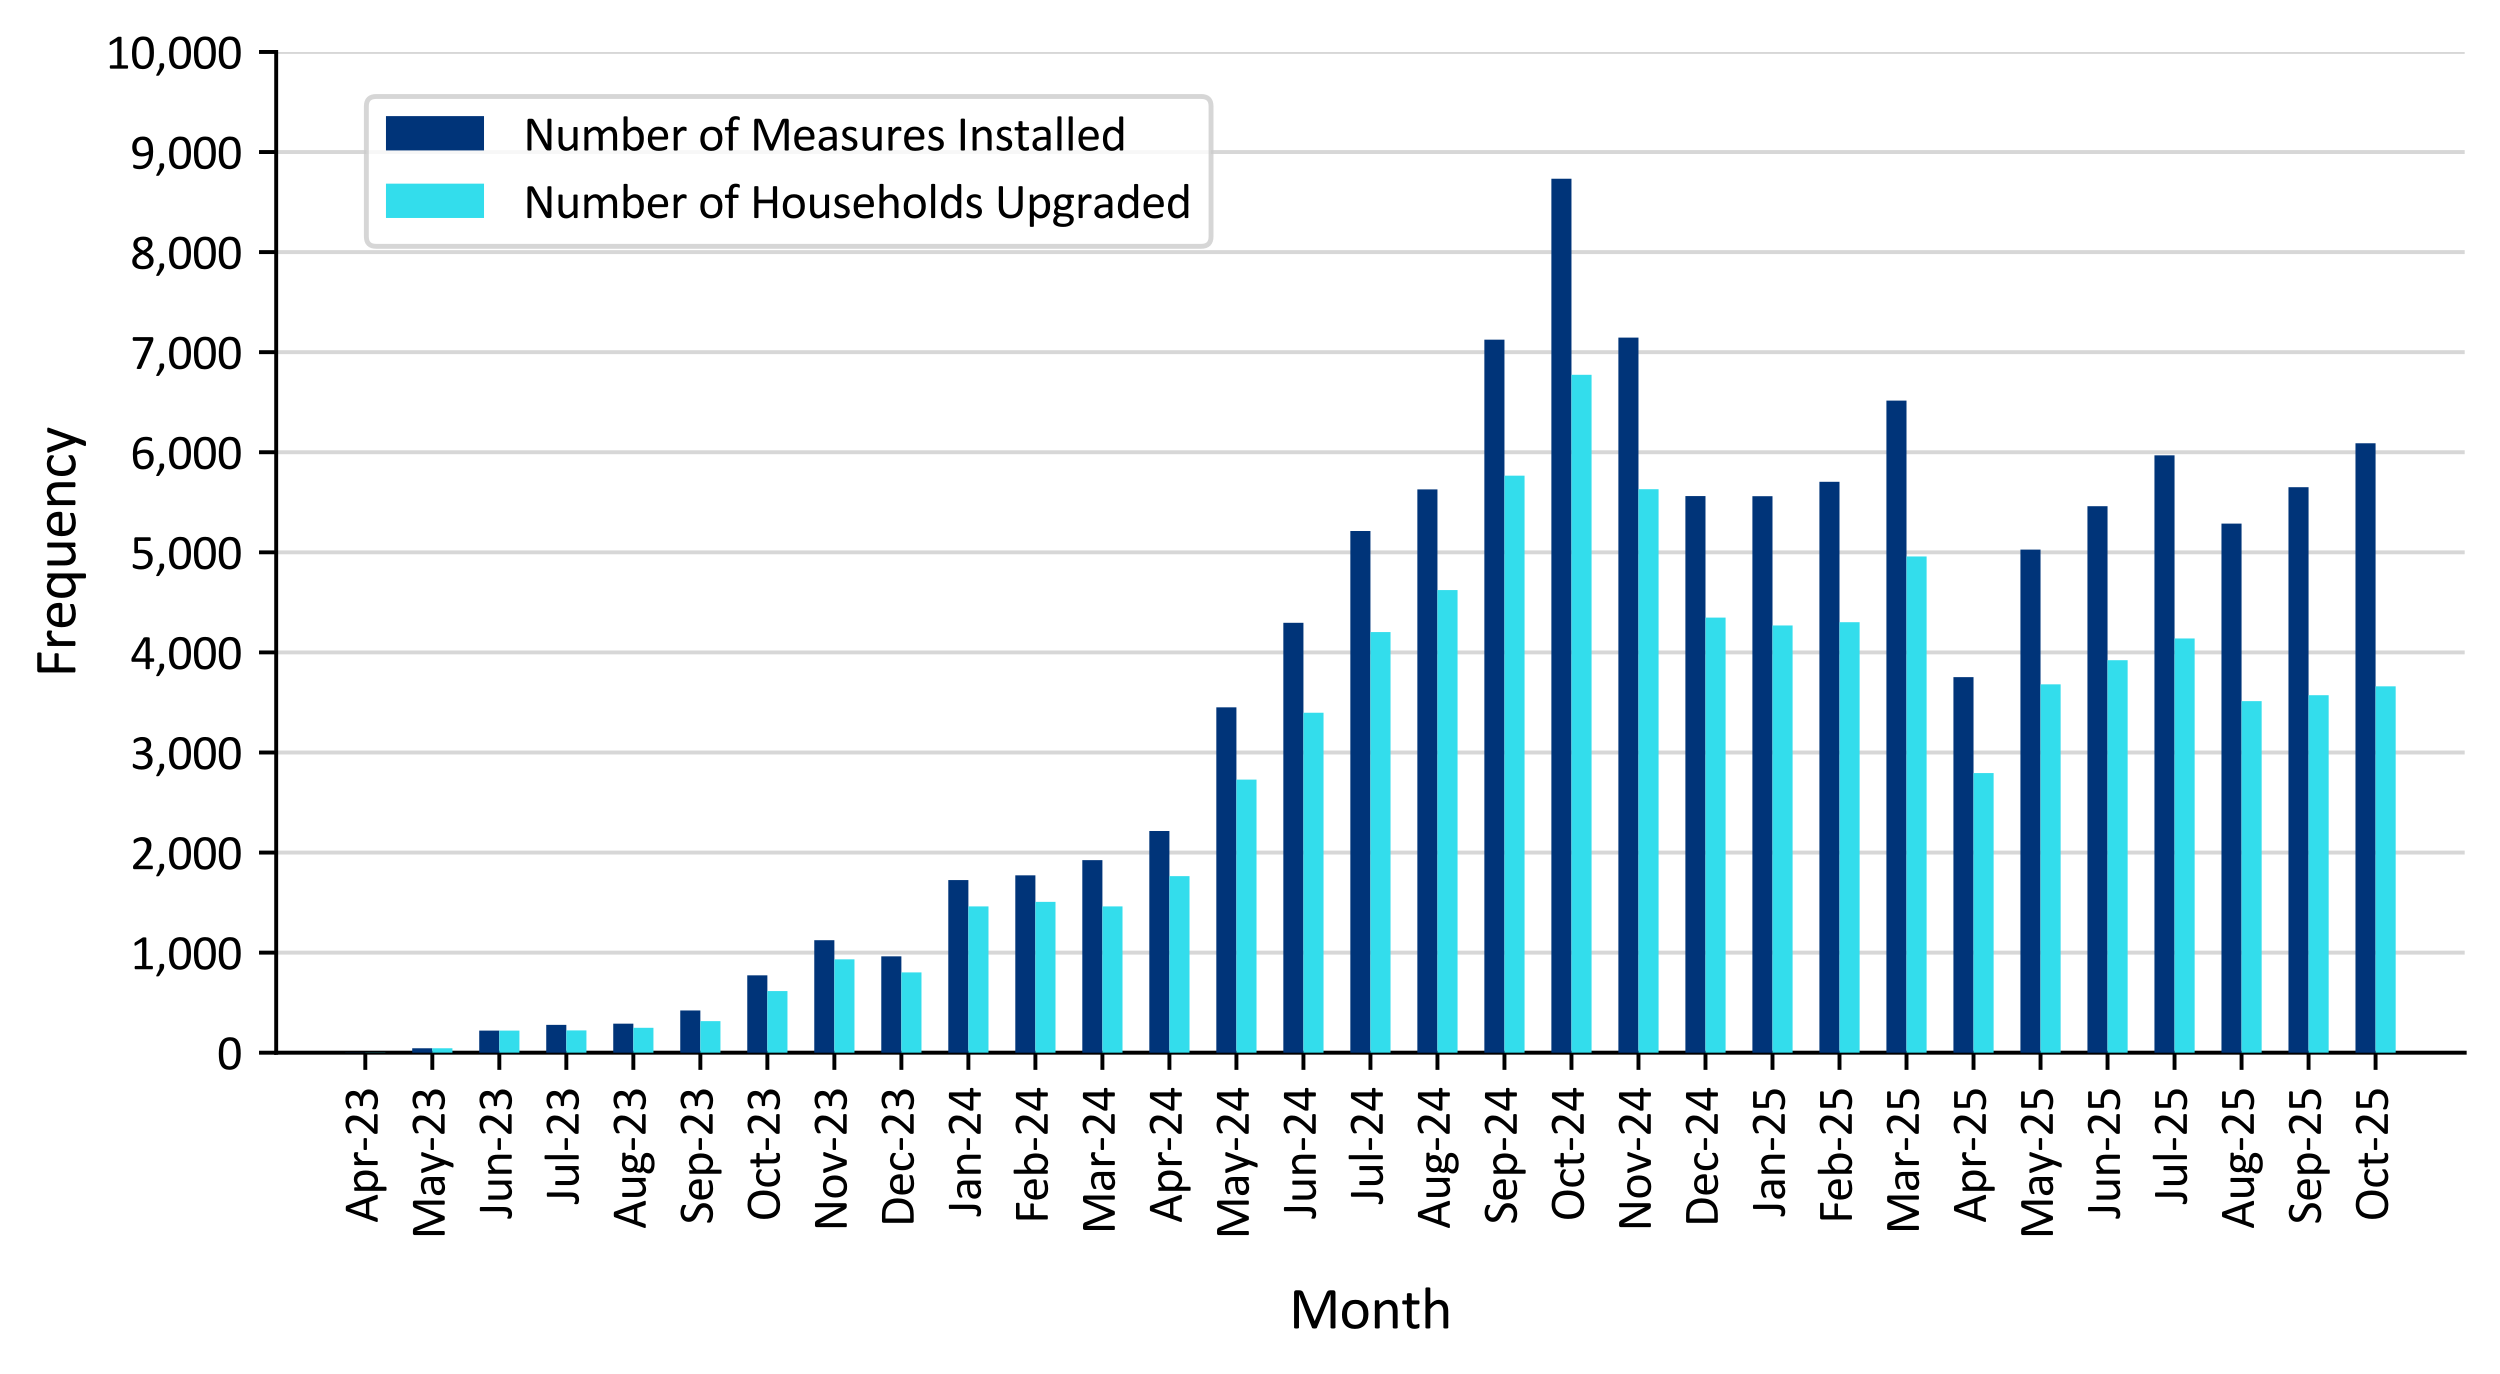 <?xml version="1.0" encoding="utf-8" standalone="no"?>
<!DOCTYPE svg PUBLIC "-//W3C//DTD SVG 1.1//EN"
  "http://www.w3.org/Graphics/SVG/1.1/DTD/svg11.dtd">
<svg xmlns:xlink="http://www.w3.org/1999/xlink" width="509.935pt" height="280.282pt" viewBox="0 0 509.935 280.282" xmlns="http://www.w3.org/2000/svg" version="1.1">
 <defs>
  <style type="text/css">*{stroke-linejoin: round; stroke-linecap: butt}</style>
 </defs>
 <g id="figure_1">
  <g id="patch_1">
   <path d="M 0 280.282 
L 509.935 280.282 
L 509.935 0 
L 0 0 
z
" style="fill: #ffffff"/>
  </g>
  <g id="axes_1">
   <g id="patch_2">
    <path d="M 56.335 214.721 
L 502.735 214.721 
L 502.735 10.601 
L 56.335 10.601 
z
" style="fill: #ffffff"/>
   </g>
   <g id="matplotlib.axis_1">
    <g id="xtick_1">
     <g id="line2d_1">
      <defs>
       <path id="m965e089b76" d="M 0 0 
L 0 3.5 
" style="stroke: #000000; stroke-width: 0.8"/>
      </defs>
      <g>
       <use xlink:href="#m965e089b76" x="74.513" y="214.721" style="stroke: #000000; stroke-width: 0.8"/>
      </g>
     </g>
     <g id="text_1">
      <!-- Apr-23 -->
      <g transform="translate(77.025 249.446) rotate(-90) scale(0.1 -0.1)">
       <defs>
        <path id="Calibri-41" d="M 3566 191 
Q 3591 122 3592 80 
Q 3594 38 3569 16 
Q 3544 -6 3486 -12 
Q 3428 -19 3331 -19 
Q 3234 -19 3176 -14 
Q 3119 -9 3089 2 
Q 3059 13 3045 31 
Q 3031 50 3019 78 
L 2672 1063 
L 991 1063 
L 659 91 
Q 650 63 634 42 
Q 619 22 589 8 
Q 559 -6 504 -12 
Q 450 -19 363 -19 
Q 272 -19 214 -11 
Q 156 -3 132 19 
Q 109 41 111 83 
Q 113 125 138 194 
L 1494 3950 
Q 1506 3984 1526 4006 
Q 1547 4028 1586 4040 
Q 1625 4053 1686 4058 
Q 1747 4063 1841 4063 
Q 1941 4063 2006 4058 
Q 2072 4053 2112 4040 
Q 2153 4028 2175 4004 
Q 2197 3981 2209 3947 
L 3566 191 
z
M 1825 3506 
L 1822 3506 
L 1125 1491 
L 2531 1491 
L 1825 3506 
z
" transform="scale(0.016)"/>
        <path id="Calibri-70" d="M 3066 1528 
Q 3066 1159 2986 865 
Q 2906 572 2751 367 
Q 2597 163 2369 52 
Q 2141 -59 1847 -59 
Q 1722 -59 1615 -34 
Q 1509 -9 1407 44 
Q 1306 97 1206 178 
Q 1106 259 994 369 
L 994 -1038 
Q 994 -1063 981 -1081 
Q 969 -1100 941 -1112 
Q 913 -1125 863 -1131 
Q 813 -1138 734 -1138 
Q 659 -1138 609 -1131 
Q 559 -1125 529 -1112 
Q 500 -1100 489 -1081 
Q 478 -1063 478 -1038 
L 478 2891 
Q 478 2919 487 2936 
Q 497 2953 525 2965 
Q 553 2978 597 2983 
Q 641 2988 703 2988 
Q 769 2988 811 2983 
Q 853 2978 881 2965 
Q 909 2953 920 2936 
Q 931 2919 931 2891 
L 931 2513 
Q 1059 2644 1178 2741 
Q 1297 2838 1417 2902 
Q 1538 2966 1664 2998 
Q 1791 3031 1931 3031 
Q 2238 3031 2453 2912 
Q 2669 2794 2805 2587 
Q 2941 2381 3003 2107 
Q 3066 1834 3066 1528 
z
M 2522 1469 
Q 2522 1684 2489 1886 
Q 2456 2088 2376 2244 
Q 2297 2400 2162 2494 
Q 2028 2588 1828 2588 
Q 1728 2588 1631 2558 
Q 1534 2528 1434 2464 
Q 1334 2400 1225 2295 
Q 1116 2191 994 2038 
L 994 919 
Q 1206 659 1397 521 
Q 1588 384 1797 384 
Q 1991 384 2130 478 
Q 2269 572 2355 728 
Q 2441 884 2481 1078 
Q 2522 1272 2522 1469 
z
" transform="scale(0.016)"/>
        <path id="Calibri-72" d="M 2122 2706 
Q 2122 2638 2119 2591 
Q 2116 2544 2106 2517 
Q 2097 2491 2083 2477 
Q 2069 2463 2044 2463 
Q 2019 2463 1983 2477 
Q 1947 2491 1901 2505 
Q 1856 2519 1800 2531 
Q 1744 2544 1678 2544 
Q 1600 2544 1525 2512 
Q 1450 2481 1367 2409 
Q 1284 2338 1193 2219 
Q 1103 2100 994 1928 
L 994 78 
Q 994 53 981 36 
Q 969 19 941 6 
Q 913 -6 863 -12 
Q 813 -19 734 -19 
Q 659 -19 609 -12 
Q 559 -6 529 6 
Q 500 19 489 36 
Q 478 53 478 78 
L 478 2891 
Q 478 2916 487 2933 
Q 497 2950 525 2964 
Q 553 2978 597 2983 
Q 641 2988 713 2988 
Q 781 2988 826 2983 
Q 872 2978 897 2964 
Q 922 2950 933 2933 
Q 944 2916 944 2891 
L 944 2481 
Q 1059 2650 1161 2756 
Q 1263 2863 1353 2923 
Q 1444 2984 1533 3007 
Q 1622 3031 1713 3031 
Q 1753 3031 1804 3026 
Q 1856 3022 1912 3009 
Q 1969 2997 2014 2981 
Q 2059 2966 2078 2950 
Q 2097 2934 2103 2920 
Q 2109 2906 2114 2884 
Q 2119 2863 2120 2820 
Q 2122 2778 2122 2706 
z
" transform="scale(0.016)"/>
        <path id="Calibri-2d" d="M 1744 1578 
Q 1744 1456 1716 1409 
Q 1688 1363 1634 1363 
L 328 1363 
Q 272 1363 244 1411 
Q 216 1459 216 1578 
Q 216 1697 244 1744 
Q 272 1791 328 1791 
L 1634 1791 
Q 1659 1791 1679 1781 
Q 1700 1772 1714 1745 
Q 1728 1719 1736 1678 
Q 1744 1638 1744 1578 
z
" transform="scale(0.016)"/>
        <path id="Calibri-32" d="M 2888 231 
Q 2888 175 2880 131 
Q 2872 88 2858 58 
Q 2844 28 2820 14 
Q 2797 0 2769 0 
L 534 0 
Q 491 0 458 11 
Q 425 22 401 47 
Q 378 72 367 119 
Q 356 166 356 234 
Q 356 297 361 344 
Q 366 391 381 427 
Q 397 463 420 498 
Q 444 534 481 575 
L 1266 1406 
Q 1538 1694 1702 1922 
Q 1866 2150 1955 2337 
Q 2044 2525 2072 2678 
Q 2100 2831 2100 2966 
Q 2100 3100 2056 3220 
Q 2013 3341 1930 3431 
Q 1847 3522 1722 3575 
Q 1597 3628 1434 3628 
Q 1244 3628 1092 3575 
Q 941 3522 827 3459 
Q 713 3397 636 3344 
Q 559 3291 522 3291 
Q 500 3291 483 3303 
Q 466 3316 455 3344 
Q 444 3372 437 3419 
Q 431 3466 431 3531 
Q 431 3578 434 3612 
Q 438 3647 445 3672 
Q 453 3697 465 3719 
Q 478 3741 515 3773 
Q 553 3806 645 3862 
Q 738 3919 877 3973 
Q 1016 4028 1183 4065 
Q 1350 4103 1534 4103 
Q 1828 4103 2048 4020 
Q 2269 3938 2414 3794 
Q 2559 3650 2631 3459 
Q 2703 3269 2703 3053 
Q 2703 2859 2668 2667 
Q 2634 2475 2523 2251 
Q 2413 2028 2203 1754 
Q 1994 1481 1647 1125 
L 1006 456 
L 2766 456 
Q 2791 456 2814 442 
Q 2838 428 2855 400 
Q 2872 372 2880 330 
Q 2888 288 2888 231 
z
" transform="scale(0.016)"/>
        <path id="Calibri-33" d="M 2856 1156 
Q 2856 878 2759 654 
Q 2663 431 2481 272 
Q 2300 113 2034 27 
Q 1769 -59 1434 -59 
Q 1231 -59 1054 -26 
Q 878 6 740 51 
Q 603 97 512 145 
Q 422 194 398 216 
Q 375 238 362 259 
Q 350 281 340 312 
Q 331 344 326 389 
Q 322 434 322 500 
Q 322 613 344 656 
Q 366 700 406 700 
Q 434 700 517 650 
Q 600 600 729 542 
Q 859 484 1032 434 
Q 1206 384 1419 384 
Q 1625 384 1781 437 
Q 1938 491 2044 587 
Q 2150 684 2203 817 
Q 2256 950 2256 1106 
Q 2256 1278 2189 1415 
Q 2122 1553 1992 1653 
Q 1863 1753 1673 1806 
Q 1484 1859 1244 1859 
L 859 1859 
Q 834 1859 811 1870 
Q 788 1881 770 1906 
Q 753 1931 742 1972 
Q 731 2013 731 2078 
Q 731 2138 740 2177 
Q 750 2216 767 2239 
Q 784 2263 806 2273 
Q 828 2284 856 2284 
L 1209 2284 
Q 1416 2284 1580 2337 
Q 1744 2391 1858 2491 
Q 1972 2591 2033 2730 
Q 2094 2869 2094 3041 
Q 2094 3166 2053 3280 
Q 2013 3394 1931 3478 
Q 1850 3563 1723 3611 
Q 1597 3659 1431 3659 
Q 1250 3659 1098 3604 
Q 947 3550 828 3487 
Q 709 3425 631 3370 
Q 553 3316 522 3316 
Q 500 3316 483 3323 
Q 466 3331 455 3354 
Q 444 3378 439 3420 
Q 434 3463 434 3531 
Q 434 3578 437 3614 
Q 441 3650 450 3676 
Q 459 3703 471 3725 
Q 484 3747 514 3776 
Q 544 3806 634 3862 
Q 725 3919 858 3973 
Q 991 4028 1164 4065 
Q 1338 4103 1538 4103 
Q 1819 4103 2031 4031 
Q 2244 3959 2386 3828 
Q 2528 3697 2598 3514 
Q 2669 3331 2669 3109 
Q 2669 2919 2619 2755 
Q 2569 2591 2472 2464 
Q 2375 2338 2234 2248 
Q 2094 2159 1909 2125 
L 1909 2119 
Q 2119 2097 2292 2014 
Q 2466 1931 2591 1806 
Q 2716 1681 2786 1514 
Q 2856 1347 2856 1156 
z
" transform="scale(0.016)"/>
       </defs>
       <use xlink:href="#Calibri-41"/>
       <use xlink:href="#Calibri-70" transform="translate(57.861 0)"/>
       <use xlink:href="#Calibri-72" transform="translate(110.4 0)"/>
       <use xlink:href="#Calibri-2d" transform="translate(145.264 0)"/>
       <use xlink:href="#Calibri-32" transform="translate(175.879 0)"/>
       <use xlink:href="#Calibri-33" transform="translate(226.562 0)"/>
      </g>
     </g>
    </g>
    <g id="xtick_2">
     <g id="line2d_2">
      <g>
       <use xlink:href="#m965e089b76" x="88.181" y="214.721" style="stroke: #000000; stroke-width: 0.8"/>
      </g>
     </g>
     <g id="text_2">
      <!-- May-23 -->
      <g transform="translate(90.693 252.786) rotate(-90) scale(0.1 -0.1)">
       <defs>
        <path id="Calibri-4d" d="M 4934 81 
Q 4934 56 4921 37 
Q 4909 19 4878 8 
Q 4847 -3 4798 -11 
Q 4750 -19 4672 -19 
Q 4600 -19 4548 -11 
Q 4497 -3 4467 8 
Q 4438 19 4425 37 
Q 4413 56 4413 81 
L 4413 3603 
L 4406 3603 
L 2966 66 
Q 2956 44 2939 28 
Q 2922 13 2889 2 
Q 2856 -9 2811 -14 
Q 2766 -19 2703 -19 
Q 2638 -19 2591 -12 
Q 2544 -6 2512 5 
Q 2481 16 2464 31 
Q 2447 47 2441 66 
L 1063 3603 
L 1059 3603 
L 1059 81 
Q 1059 56 1046 37 
Q 1034 19 1003 8 
Q 972 -3 922 -11 
Q 872 -19 794 -19 
Q 719 -19 669 -11 
Q 619 -3 589 8 
Q 559 19 548 37 
Q 538 56 538 81 
L 538 3800 
Q 538 3931 606 3987 
Q 675 4044 759 4044 
L 1084 4044 
Q 1184 4044 1259 4025 
Q 1334 4006 1390 3965 
Q 1447 3925 1484 3862 
Q 1522 3800 1550 3716 
L 2722 788 
L 2738 788 
L 3956 3706 
Q 3991 3800 4031 3865 
Q 4072 3931 4120 3970 
Q 4169 4009 4228 4026 
Q 4288 4044 4366 4044 
L 4706 4044 
Q 4753 4044 4795 4030 
Q 4838 4016 4867 3986 
Q 4897 3956 4915 3911 
Q 4934 3866 4934 3800 
L 4934 81 
z
" transform="scale(0.016)"/>
        <path id="Calibri-61" d="M 2597 75 
Q 2597 38 2572 19 
Q 2547 0 2503 -9 
Q 2459 -19 2375 -19 
Q 2294 -19 2245 -9 
Q 2197 0 2175 19 
Q 2153 38 2153 75 
L 2153 356 
Q 1969 159 1742 50 
Q 1516 -59 1263 -59 
Q 1041 -59 861 -1 
Q 681 56 554 165 
Q 428 275 358 434 
Q 288 594 288 797 
Q 288 1034 384 1209 
Q 481 1384 662 1500 
Q 844 1616 1106 1673 
Q 1369 1731 1697 1731 
L 2084 1731 
L 2084 1950 
Q 2084 2113 2050 2238 
Q 2016 2363 1939 2445 
Q 1863 2528 1741 2570 
Q 1619 2613 1441 2613 
Q 1250 2613 1098 2567 
Q 947 2522 833 2467 
Q 719 2413 642 2367 
Q 566 2322 528 2322 
Q 503 2322 484 2334 
Q 466 2347 452 2372 
Q 438 2397 431 2436 
Q 425 2475 425 2522 
Q 425 2600 436 2645 
Q 447 2691 489 2731 
Q 531 2772 634 2826 
Q 738 2881 872 2926 
Q 1006 2972 1165 3001 
Q 1325 3031 1488 3031 
Q 1791 3031 2003 2962 
Q 2216 2894 2347 2761 
Q 2478 2628 2537 2431 
Q 2597 2234 2597 1972 
L 2597 75 
z
M 2084 1359 
L 1644 1359 
Q 1431 1359 1275 1323 
Q 1119 1288 1016 1217 
Q 913 1147 864 1048 
Q 816 950 816 822 
Q 816 603 955 473 
Q 1094 344 1344 344 
Q 1547 344 1720 447 
Q 1894 550 2084 763 
L 2084 1359 
z
" transform="scale(0.016)"/>
        <path id="Calibri-79" d="M 1759 0 
L 1384 -1034 
Q 1366 -1084 1289 -1111 
Q 1213 -1138 1056 -1138 
Q 975 -1138 925 -1130 
Q 875 -1122 848 -1103 
Q 822 -1084 819 -1053 
Q 816 -1022 834 -978 
L 1222 0 
Q 1194 13 1169 41 
Q 1144 69 1134 100 
L 131 2788 
Q 106 2853 106 2890 
Q 106 2928 131 2950 
Q 156 2972 212 2980 
Q 269 2988 363 2988 
Q 456 2988 509 2983 
Q 563 2978 594 2965 
Q 625 2953 639 2929 
Q 653 2906 669 2866 
L 1472 609 
L 1481 609 
L 2256 2878 
Q 2275 2938 2301 2955 
Q 2328 2972 2381 2980 
Q 2434 2988 2534 2988 
Q 2622 2988 2678 2980 
Q 2734 2972 2761 2950 
Q 2788 2928 2788 2890 
Q 2788 2853 2769 2797 
L 1759 0 
z
" transform="scale(0.016)"/>
       </defs>
       <use xlink:href="#Calibri-4d"/>
       <use xlink:href="#Calibri-61" transform="translate(85.498 0)"/>
       <use xlink:href="#Calibri-79" transform="translate(133.398 0)"/>
       <use xlink:href="#Calibri-2d" transform="translate(178.662 0)"/>
       <use xlink:href="#Calibri-32" transform="translate(209.277 0)"/>
       <use xlink:href="#Calibri-33" transform="translate(259.961 0)"/>
      </g>
     </g>
    </g>
    <g id="xtick_3">
     <g id="line2d_3">
      <g>
       <use xlink:href="#m965e089b76" x="101.849" y="214.721" style="stroke: #000000; stroke-width: 0.8"/>
      </g>
     </g>
     <g id="text_3">
      <!-- Jun-23 -->
      <g transform="translate(104.361 248.618) rotate(-90) scale(0.1 -0.1)">
       <defs>
        <path id="Calibri-4a" d="M 1513 1019 
Q 1513 778 1469 578 
Q 1425 378 1319 237 
Q 1213 97 1039 20 
Q 866 -56 609 -56 
Q 522 -56 436 -42 
Q 350 -28 278 -4 
Q 206 19 153 45 
Q 100 72 83 90 
Q 66 109 55 128 
Q 44 147 36 173 
Q 28 200 25 239 
Q 22 278 22 334 
Q 22 403 26 448 
Q 31 494 43 520 
Q 56 547 73 558 
Q 91 569 116 569 
Q 141 569 180 545 
Q 219 522 273 494 
Q 328 466 400 442 
Q 472 419 569 419 
Q 675 419 750 445 
Q 825 472 875 544 
Q 925 616 950 742 
Q 975 869 975 1072 
L 975 3966 
Q 975 3988 987 4006 
Q 1000 4025 1031 4037 
Q 1063 4050 1114 4056 
Q 1166 4063 1244 4063 
Q 1319 4063 1372 4056 
Q 1425 4050 1454 4037 
Q 1484 4025 1498 4006 
Q 1513 3988 1513 3966 
L 1513 1019 
z
" transform="scale(0.016)"/>
        <path id="Calibri-75" d="M 2888 78 
Q 2888 53 2877 36 
Q 2866 19 2837 6 
Q 2809 -6 2764 -12 
Q 2719 -19 2653 -19 
Q 2581 -19 2536 -12 
Q 2491 -6 2464 6 
Q 2438 19 2428 36 
Q 2419 53 2419 78 
L 2419 450 
Q 2178 184 1943 62 
Q 1709 -59 1469 -59 
Q 1188 -59 995 34 
Q 803 128 684 289 
Q 566 450 514 664 
Q 463 878 463 1184 
L 463 2891 
Q 463 2916 473 2933 
Q 484 2950 515 2964 
Q 547 2978 597 2983 
Q 647 2988 722 2988 
Q 797 2988 847 2983 
Q 897 2978 926 2964 
Q 956 2950 968 2933 
Q 981 2916 981 2891 
L 981 1253 
Q 981 1006 1017 857 
Q 1053 709 1126 604 
Q 1200 500 1312 442 
Q 1425 384 1575 384 
Q 1769 384 1961 521 
Q 2153 659 2369 925 
L 2369 2891 
Q 2369 2916 2380 2933 
Q 2391 2950 2422 2964 
Q 2453 2978 2501 2983 
Q 2550 2988 2628 2988 
Q 2703 2988 2753 2983 
Q 2803 2978 2831 2964 
Q 2859 2950 2873 2933 
Q 2888 2916 2888 2891 
L 2888 78 
z
" transform="scale(0.016)"/>
        <path id="Calibri-6e" d="M 2900 78 
Q 2900 53 2887 36 
Q 2875 19 2847 6 
Q 2819 -6 2769 -12 
Q 2719 -19 2644 -19 
Q 2566 -19 2516 -12 
Q 2466 -6 2437 6 
Q 2409 19 2396 36 
Q 2384 53 2384 78 
L 2384 1725 
Q 2384 1966 2346 2112 
Q 2309 2259 2237 2365 
Q 2166 2472 2052 2528 
Q 1938 2584 1788 2584 
Q 1594 2584 1400 2446 
Q 1206 2309 994 2044 
L 994 78 
Q 994 53 981 36 
Q 969 19 941 6 
Q 913 -6 863 -12 
Q 813 -19 734 -19 
Q 659 -19 609 -12 
Q 559 -6 529 6 
Q 500 19 489 36 
Q 478 53 478 78 
L 478 2891 
Q 478 2916 487 2933 
Q 497 2950 525 2964 
Q 553 2978 597 2983 
Q 641 2988 713 2988 
Q 781 2988 826 2983 
Q 872 2978 897 2964 
Q 922 2950 933 2933 
Q 944 2916 944 2891 
L 944 2519 
Q 1181 2784 1417 2907 
Q 1653 3031 1894 3031 
Q 2175 3031 2367 2936 
Q 2559 2841 2678 2681 
Q 2797 2522 2848 2308 
Q 2900 2094 2900 1794 
L 2900 78 
z
" transform="scale(0.016)"/>
       </defs>
       <use xlink:href="#Calibri-4a"/>
       <use xlink:href="#Calibri-75" transform="translate(31.885 0)"/>
       <use xlink:href="#Calibri-6e" transform="translate(84.424 0)"/>
       <use xlink:href="#Calibri-2d" transform="translate(136.963 0)"/>
       <use xlink:href="#Calibri-32" transform="translate(167.578 0)"/>
       <use xlink:href="#Calibri-33" transform="translate(218.262 0)"/>
      </g>
     </g>
    </g>
    <g id="xtick_4">
     <g id="line2d_4">
      <g>
       <use xlink:href="#m965e089b76" x="115.518" y="214.721" style="stroke: #000000; stroke-width: 0.8"/>
      </g>
     </g>
     <g id="text_4">
      <!-- Jul-23 -->
      <g transform="translate(118.029 245.658) rotate(-90) scale(0.1 -0.1)">
       <defs>
        <path id="Calibri-6c" d="M 994 78 
Q 994 53 981 36 
Q 969 19 941 6 
Q 913 -6 863 -12 
Q 813 -19 734 -19 
Q 659 -19 609 -12 
Q 559 -6 529 6 
Q 500 19 489 36 
Q 478 53 478 78 
L 478 4253 
Q 478 4278 489 4297 
Q 500 4316 529 4328 
Q 559 4341 609 4347 
Q 659 4353 734 4353 
Q 813 4353 863 4347 
Q 913 4341 941 4328 
Q 969 4316 981 4297 
Q 994 4278 994 4253 
L 994 78 
z
" transform="scale(0.016)"/>
       </defs>
       <use xlink:href="#Calibri-4a"/>
       <use xlink:href="#Calibri-75" transform="translate(31.885 0)"/>
       <use xlink:href="#Calibri-6c" transform="translate(84.424 0)"/>
       <use xlink:href="#Calibri-2d" transform="translate(107.373 0)"/>
       <use xlink:href="#Calibri-32" transform="translate(137.988 0)"/>
       <use xlink:href="#Calibri-33" transform="translate(188.672 0)"/>
      </g>
     </g>
    </g>
    <g id="xtick_5">
     <g id="line2d_5">
      <g>
       <use xlink:href="#m965e089b76" x="129.186" y="214.721" style="stroke: #000000; stroke-width: 0.8"/>
      </g>
     </g>
     <g id="text_5">
      <!-- Aug-23 -->
      <g transform="translate(131.693 250.668) rotate(-90) scale(0.1 -0.1)">
       <defs>
        <path id="Calibri-67" d="M 2828 2763 
Q 2828 2653 2798 2604 
Q 2769 2556 2722 2556 
L 2319 2556 
Q 2428 2444 2472 2308 
Q 2516 2172 2516 2025 
Q 2516 1781 2437 1593 
Q 2359 1406 2214 1276 
Q 2069 1147 1869 1078 
Q 1669 1009 1425 1009 
Q 1253 1009 1098 1054 
Q 944 1100 859 1169 
Q 803 1113 767 1041 
Q 731 969 731 875 
Q 731 766 832 694 
Q 934 622 1103 616 
L 1838 584 
Q 2047 578 2222 526 
Q 2397 475 2525 379 
Q 2653 284 2725 145 
Q 2797 6 2797 -178 
Q 2797 -372 2715 -547 
Q 2634 -722 2467 -855 
Q 2300 -988 2040 -1064 
Q 1781 -1141 1428 -1141 
Q 1088 -1141 848 -1083 
Q 609 -1025 456 -925 
Q 303 -825 234 -686 
Q 166 -547 166 -384 
Q 166 -281 191 -184 
Q 216 -88 267 0 
Q 319 88 395 167 
Q 472 247 572 325 
Q 419 403 345 522 
Q 272 641 272 778 
Q 272 969 350 1119 
Q 428 1269 544 1388 
Q 447 1503 390 1648 
Q 334 1794 334 2000 
Q 334 2241 415 2431 
Q 497 2622 640 2753 
Q 784 2884 986 2954 
Q 1188 3025 1425 3025 
Q 1553 3025 1664 3011 
Q 1775 2997 1872 2972 
L 2722 2972 
Q 2775 2972 2801 2920 
Q 2828 2869 2828 2763 
z
M 2022 2022 
Q 2022 2309 1864 2470 
Q 1706 2631 1416 2631 
Q 1266 2631 1155 2581 
Q 1044 2531 970 2443 
Q 897 2356 861 2242 
Q 825 2128 825 2003 
Q 825 1725 983 1565 
Q 1141 1406 1425 1406 
Q 1578 1406 1690 1454 
Q 1803 1503 1876 1589 
Q 1950 1675 1986 1787 
Q 2022 1900 2022 2022 
z
M 2281 -206 
Q 2281 -25 2132 73 
Q 1984 172 1731 178 
L 1003 203 
Q 903 125 839 54 
Q 775 -16 737 -80 
Q 700 -144 686 -206 
Q 672 -269 672 -334 
Q 672 -538 878 -642 
Q 1084 -747 1453 -747 
Q 1688 -747 1845 -701 
Q 2003 -656 2100 -581 
Q 2197 -506 2239 -409 
Q 2281 -313 2281 -206 
z
" transform="scale(0.016)"/>
       </defs>
       <use xlink:href="#Calibri-41"/>
       <use xlink:href="#Calibri-75" transform="translate(57.861 0)"/>
       <use xlink:href="#Calibri-67" transform="translate(110.4 0)"/>
       <use xlink:href="#Calibri-2d" transform="translate(157.471 0)"/>
       <use xlink:href="#Calibri-32" transform="translate(188.086 0)"/>
       <use xlink:href="#Calibri-33" transform="translate(238.77 0)"/>
      </g>
     </g>
    </g>
    <g id="xtick_6">
     <g id="line2d_6">
      <g>
       <use xlink:href="#m965e089b76" x="142.854" y="214.721" style="stroke: #000000; stroke-width: 0.8"/>
      </g>
     </g>
     <g id="text_6">
      <!-- Sep-23 -->
      <g transform="translate(145.365 249.744) rotate(-90) scale(0.1 -0.1)">
       <defs>
        <path id="Calibri-53" d="M 2709 1134 
Q 2709 850 2604 628 
Q 2500 406 2314 251 
Q 2128 97 1876 19 
Q 1625 -59 1334 -59 
Q 1131 -59 957 -25 
Q 784 9 648 59 
Q 513 109 420 162 
Q 328 216 292 253 
Q 256 291 239 348 
Q 222 406 222 503 
Q 222 572 228 617 
Q 234 663 246 691 
Q 259 719 278 730 
Q 297 741 322 741 
Q 366 741 445 687 
Q 525 634 650 571 
Q 775 509 951 454 
Q 1128 400 1359 400 
Q 1534 400 1679 447 
Q 1825 494 1929 580 
Q 2034 666 2090 791 
Q 2147 916 2147 1075 
Q 2147 1247 2069 1369 
Q 1991 1491 1862 1583 
Q 1734 1675 1570 1751 
Q 1406 1828 1234 1908 
Q 1063 1988 900 2084 
Q 738 2181 609 2312 
Q 481 2444 401 2620 
Q 322 2797 322 3044 
Q 322 3297 414 3495 
Q 506 3694 670 3828 
Q 834 3963 1061 4033 
Q 1288 4103 1550 4103 
Q 1684 4103 1820 4079 
Q 1956 4056 2076 4017 
Q 2197 3978 2290 3929 
Q 2384 3881 2414 3851 
Q 2444 3822 2453 3805 
Q 2463 3788 2469 3761 
Q 2475 3734 2478 3696 
Q 2481 3659 2481 3600 
Q 2481 3544 2476 3500 
Q 2472 3456 2462 3426 
Q 2453 3397 2436 3383 
Q 2419 3369 2397 3369 
Q 2363 3369 2289 3412 
Q 2216 3456 2109 3511 
Q 2003 3566 1858 3611 
Q 1713 3656 1531 3656 
Q 1363 3656 1238 3611 
Q 1113 3566 1031 3491 
Q 950 3416 909 3312 
Q 869 3209 869 3094 
Q 869 2925 947 2803 
Q 1025 2681 1154 2587 
Q 1284 2494 1450 2416 
Q 1616 2338 1787 2258 
Q 1959 2178 2125 2083 
Q 2291 1988 2420 1858 
Q 2550 1728 2629 1551 
Q 2709 1375 2709 1134 
z
" transform="scale(0.016)"/>
        <path id="Calibri-65" d="M 2878 1606 
Q 2878 1484 2817 1432 
Q 2756 1381 2678 1381 
L 834 1381 
Q 834 1147 881 959 
Q 928 772 1037 637 
Q 1147 503 1322 431 
Q 1497 359 1750 359 
Q 1950 359 2106 392 
Q 2263 425 2377 465 
Q 2491 506 2564 539 
Q 2638 572 2675 572 
Q 2697 572 2714 561 
Q 2731 550 2740 528 
Q 2750 506 2754 467 
Q 2759 428 2759 372 
Q 2759 331 2756 301 
Q 2753 272 2748 248 
Q 2744 225 2733 206 
Q 2722 188 2705 170 
Q 2688 153 2603 114 
Q 2519 75 2384 37 
Q 2250 0 2073 -29 
Q 1897 -59 1697 -59 
Q 1350 -59 1089 37 
Q 828 134 650 325 
Q 472 516 381 803 
Q 291 1091 291 1472 
Q 291 1834 384 2123 
Q 478 2413 654 2614 
Q 831 2816 1081 2923 
Q 1331 3031 1641 3031 
Q 1972 3031 2205 2925 
Q 2438 2819 2588 2639 
Q 2738 2459 2808 2217 
Q 2878 1975 2878 1700 
L 2878 1606 
z
M 2359 1759 
Q 2369 2166 2180 2397 
Q 1991 2628 1619 2628 
Q 1428 2628 1284 2556 
Q 1141 2484 1044 2365 
Q 947 2247 894 2089 
Q 841 1931 834 1759 
L 2359 1759 
z
" transform="scale(0.016)"/>
       </defs>
       <use xlink:href="#Calibri-53"/>
       <use xlink:href="#Calibri-65" transform="translate(45.947 0)"/>
       <use xlink:href="#Calibri-70" transform="translate(95.703 0)"/>
       <use xlink:href="#Calibri-2d" transform="translate(148.242 0)"/>
       <use xlink:href="#Calibri-32" transform="translate(178.857 0)"/>
       <use xlink:href="#Calibri-33" transform="translate(229.541 0)"/>
      </g>
     </g>
    </g>
    <g id="xtick_7">
     <g id="line2d_7">
      <g>
       <use xlink:href="#m965e089b76" x="156.522" y="214.721" style="stroke: #000000; stroke-width: 0.8"/>
      </g>
     </g>
     <g id="text_7">
      <!-- Oct-23 -->
      <g transform="translate(159.034 249.119) rotate(-90) scale(0.1 -0.1)">
       <defs>
        <path id="Calibri-4f" d="M 3925 2069 
Q 3925 1578 3809 1184 
Q 3694 791 3464 514 
Q 3234 238 2887 89 
Q 2541 -59 2078 -59 
Q 1622 -59 1289 77 
Q 956 213 739 472 
Q 522 731 415 1115 
Q 309 1500 309 2000 
Q 309 2478 425 2868 
Q 541 3259 772 3532 
Q 1003 3806 1350 3954 
Q 1697 4103 2159 4103 
Q 2606 4103 2937 3968 
Q 3269 3834 3489 3576 
Q 3709 3319 3817 2939 
Q 3925 2559 3925 2069 
z
M 3359 2031 
Q 3359 2375 3298 2670 
Q 3238 2966 3095 3183 
Q 2953 3400 2715 3522 
Q 2478 3644 2128 3644 
Q 1778 3644 1540 3512 
Q 1303 3381 1154 3162 
Q 1006 2944 942 2651 
Q 878 2359 878 2038 
Q 878 1681 937 1381 
Q 997 1081 1137 864 
Q 1278 647 1514 526 
Q 1750 406 2106 406 
Q 2459 406 2700 537 
Q 2941 669 3087 892 
Q 3234 1116 3296 1409 
Q 3359 1703 3359 2031 
z
" transform="scale(0.016)"/>
        <path id="Calibri-63" d="M 2500 506 
Q 2500 453 2497 414 
Q 2494 375 2486 348 
Q 2478 322 2467 301 
Q 2456 281 2417 242 
Q 2378 203 2284 145 
Q 2191 88 2073 42 
Q 1956 -3 1818 -31 
Q 1681 -59 1534 -59 
Q 1231 -59 997 41 
Q 763 141 605 333 
Q 447 525 364 804 
Q 281 1084 281 1450 
Q 281 1866 382 2164 
Q 484 2463 661 2653 
Q 838 2844 1077 2936 
Q 1316 3028 1594 3028 
Q 1728 3028 1854 3003 
Q 1981 2978 2087 2937 
Q 2194 2897 2276 2844 
Q 2359 2791 2396 2753 
Q 2434 2716 2448 2694 
Q 2463 2672 2472 2642 
Q 2481 2613 2484 2575 
Q 2488 2538 2488 2481 
Q 2488 2359 2459 2311 
Q 2431 2263 2391 2263 
Q 2344 2263 2283 2314 
Q 2222 2366 2128 2428 
Q 2034 2491 1901 2542 
Q 1769 2594 1588 2594 
Q 1216 2594 1017 2308 
Q 819 2022 819 1478 
Q 819 1206 870 1001 
Q 922 797 1022 659 
Q 1122 522 1267 455 
Q 1413 388 1600 388 
Q 1778 388 1912 444 
Q 2047 500 2145 567 
Q 2244 634 2311 689 
Q 2378 744 2416 744 
Q 2438 744 2453 731 
Q 2469 719 2480 689 
Q 2491 659 2495 614 
Q 2500 569 2500 506 
z
" transform="scale(0.016)"/>
        <path id="Calibri-74" d="M 1941 284 
Q 1941 194 1928 141 
Q 1916 88 1891 63 
Q 1866 38 1816 16 
Q 1766 -6 1702 -20 
Q 1638 -34 1566 -43 
Q 1494 -53 1422 -53 
Q 1203 -53 1047 5 
Q 891 63 791 180 
Q 691 297 645 476 
Q 600 656 600 900 
L 600 2544 
L 206 2544 
Q 159 2544 131 2594 
Q 103 2644 103 2756 
Q 103 2816 111 2856 
Q 119 2897 131 2923 
Q 144 2950 164 2961 
Q 184 2972 209 2972 
L 600 2972 
L 600 3641 
Q 600 3663 611 3681 
Q 622 3700 651 3714 
Q 681 3728 731 3734 
Q 781 3741 856 3741 
Q 934 3741 984 3734 
Q 1034 3728 1062 3714 
Q 1091 3700 1103 3681 
Q 1116 3663 1116 3641 
L 1116 2972 
L 1838 2972 
Q 1863 2972 1881 2961 
Q 1900 2950 1914 2923 
Q 1928 2897 1934 2856 
Q 1941 2816 1941 2756 
Q 1941 2644 1912 2594 
Q 1884 2544 1838 2544 
L 1116 2544 
L 1116 975 
Q 1116 684 1202 536 
Q 1288 388 1509 388 
Q 1581 388 1637 402 
Q 1694 416 1737 431 
Q 1781 447 1812 461 
Q 1844 475 1869 475 
Q 1884 475 1898 467 
Q 1913 459 1920 437 
Q 1928 416 1934 378 
Q 1941 341 1941 284 
z
" transform="scale(0.016)"/>
       </defs>
       <use xlink:href="#Calibri-4f"/>
       <use xlink:href="#Calibri-63" transform="translate(66.211 0)"/>
       <use xlink:href="#Calibri-74" transform="translate(108.496 0)"/>
       <use xlink:href="#Calibri-2d" transform="translate(141.992 0)"/>
       <use xlink:href="#Calibri-32" transform="translate(172.607 0)"/>
       <use xlink:href="#Calibri-33" transform="translate(223.291 0)"/>
      </g>
     </g>
    </g>
    <g id="xtick_8">
     <g id="line2d_8">
      <g>
       <use xlink:href="#m965e089b76" x="170.19" y="214.721" style="stroke: #000000; stroke-width: 0.8"/>
      </g>
     </g>
     <g id="text_8">
      <!-- Nov-23 -->
      <g transform="translate(172.702 251.165) rotate(-90) scale(0.1 -0.1)">
       <defs>
        <path id="Calibri-4e" d="M 3594 222 
Q 3594 159 3573 115 
Q 3553 72 3520 44 
Q 3488 16 3447 3 
Q 3406 -9 3366 -9 
L 3194 -9 
Q 3113 -9 3052 8 
Q 2991 25 2936 70 
Q 2881 116 2826 194 
Q 2772 272 2706 394 
L 1431 2694 
Q 1331 2872 1229 3067 
Q 1128 3263 1041 3447 
L 1034 3447 
Q 1041 3222 1044 2987 
Q 1047 2753 1047 2522 
L 1047 81 
Q 1047 59 1034 39 
Q 1022 19 992 8 
Q 963 -3 914 -11 
Q 866 -19 791 -19 
Q 716 -19 667 -11 
Q 619 -3 591 8 
Q 563 19 550 39 
Q 538 59 538 81 
L 538 3813 
Q 538 3938 606 3991 
Q 675 4044 756 4044 
L 1013 4044 
Q 1103 4044 1164 4028 
Q 1225 4013 1273 3977 
Q 1322 3941 1367 3877 
Q 1413 3813 1466 3716 
L 2447 1941 
Q 2538 1778 2622 1623 
Q 2706 1469 2784 1319 
Q 2863 1169 2939 1023 
Q 3016 878 3091 731 
L 3094 731 
Q 3088 978 3086 1245 
Q 3084 1513 3084 1759 
L 3084 3953 
Q 3084 3975 3096 3994 
Q 3109 4013 3139 4027 
Q 3169 4041 3217 4047 
Q 3266 4053 3344 4053 
Q 3413 4053 3463 4047 
Q 3513 4041 3541 4027 
Q 3569 4013 3581 3994 
Q 3594 3975 3594 3953 
L 3594 222 
z
" transform="scale(0.016)"/>
        <path id="Calibri-6f" d="M 3094 1516 
Q 3094 1172 3003 883 
Q 2913 594 2733 384 
Q 2553 175 2283 58 
Q 2013 -59 1656 -59 
Q 1309 -59 1051 44 
Q 794 147 622 344 
Q 450 541 365 822 
Q 281 1103 281 1459 
Q 281 1803 370 2092 
Q 459 2381 639 2590 
Q 819 2800 1087 2915 
Q 1356 3031 1716 3031 
Q 2063 3031 2320 2928 
Q 2578 2825 2750 2628 
Q 2922 2431 3008 2150 
Q 3094 1869 3094 1516 
z
M 2550 1481 
Q 2550 1709 2508 1912 
Q 2466 2116 2369 2269 
Q 2272 2422 2106 2511 
Q 1941 2600 1694 2600 
Q 1466 2600 1302 2519 
Q 1138 2438 1031 2289 
Q 925 2141 873 1937 
Q 822 1734 822 1494 
Q 822 1263 864 1059 
Q 906 856 1004 704 
Q 1103 553 1268 464 
Q 1434 375 1681 375 
Q 1906 375 2072 456 
Q 2238 538 2344 684 
Q 2450 831 2500 1034 
Q 2550 1238 2550 1481 
z
" transform="scale(0.016)"/>
        <path id="Calibri-76" d="M 2784 2897 
Q 2784 2884 2782 2870 
Q 2781 2856 2778 2840 
Q 2775 2825 2770 2806 
Q 2766 2788 2759 2766 
L 1800 94 
Q 1788 59 1767 37 
Q 1747 16 1706 3 
Q 1666 -9 1603 -14 
Q 1541 -19 1447 -19 
Q 1353 -19 1290 -12 
Q 1228 -6 1189 6 
Q 1150 19 1128 41 
Q 1106 63 1094 94 
L 138 2766 
Q 125 2803 117 2831 
Q 109 2859 107 2873 
Q 106 2888 106 2897 
Q 106 2922 118 2940 
Q 131 2959 161 2970 
Q 191 2981 239 2984 
Q 288 2988 359 2988 
Q 450 2988 504 2983 
Q 559 2978 589 2965 
Q 619 2953 633 2934 
Q 647 2916 659 2888 
L 1453 569 
L 1466 531 
L 1475 569 
L 2259 2888 
Q 2266 2916 2281 2934 
Q 2297 2953 2326 2965 
Q 2356 2978 2407 2983 
Q 2459 2988 2544 2988 
Q 2616 2988 2662 2984 
Q 2709 2981 2736 2968 
Q 2763 2956 2773 2939 
Q 2784 2922 2784 2897 
z
" transform="scale(0.016)"/>
       </defs>
       <use xlink:href="#Calibri-4e"/>
       <use xlink:href="#Calibri-6f" transform="translate(64.551 0)"/>
       <use xlink:href="#Calibri-76" transform="translate(117.285 0)"/>
       <use xlink:href="#Calibri-2d" transform="translate(162.451 0)"/>
       <use xlink:href="#Calibri-32" transform="translate(193.066 0)"/>
       <use xlink:href="#Calibri-33" transform="translate(243.75 0)"/>
      </g>
     </g>
    </g>
    <g id="xtick_9">
     <g id="line2d_9">
      <g>
       <use xlink:href="#m965e089b76" x="183.858" y="214.721" style="stroke: #000000; stroke-width: 0.8"/>
      </g>
     </g>
     <g id="text_9">
      <!-- Dec-23 -->
      <g transform="translate(186.37 250.275) rotate(-90) scale(0.1 -0.1)">
       <defs>
        <path id="Calibri-44" d="M 3647 2081 
Q 3647 1556 3512 1164 
Q 3378 772 3120 514 
Q 2863 256 2488 128 
Q 2113 0 1594 0 
L 738 0 
Q 666 0 602 48 
Q 538 97 538 219 
L 538 3825 
Q 538 3947 602 3995 
Q 666 4044 738 4044 
L 1653 4044 
Q 2178 4044 2540 3908 
Q 2903 3772 3148 3517 
Q 3394 3263 3520 2900 
Q 3647 2538 3647 2081 
z
M 3081 2059 
Q 3081 2388 3000 2670 
Q 2919 2953 2745 3159 
Q 2572 3366 2306 3481 
Q 2041 3597 1622 3597 
L 1075 3597 
L 1075 450 
L 1628 450 
Q 2016 450 2281 547 
Q 2547 644 2725 844 
Q 2903 1044 2992 1345 
Q 3081 1647 3081 2059 
z
" transform="scale(0.016)"/>
       </defs>
       <use xlink:href="#Calibri-44"/>
       <use xlink:href="#Calibri-65" transform="translate(61.523 0)"/>
       <use xlink:href="#Calibri-63" transform="translate(111.279 0)"/>
       <use xlink:href="#Calibri-2d" transform="translate(153.564 0)"/>
       <use xlink:href="#Calibri-32" transform="translate(184.18 0)"/>
       <use xlink:href="#Calibri-33" transform="translate(234.863 0)"/>
      </g>
     </g>
    </g>
    <g id="xtick_10">
     <g id="line2d_10">
      <g>
       <use xlink:href="#m965e089b76" x="197.526" y="214.721" style="stroke: #000000; stroke-width: 0.8"/>
      </g>
     </g>
     <g id="text_10">
      <!-- Jan-24 -->
      <g transform="translate(200.038 248.154) rotate(-90) scale(0.1 -0.1)">
       <defs>
        <path id="Calibri-34" d="M 3059 1150 
Q 3059 1047 3028 987 
Q 2997 928 2941 928 
L 2484 928 
L 2484 78 
Q 2484 53 2471 36 
Q 2459 19 2428 6 
Q 2397 -6 2347 -12 
Q 2297 -19 2219 -19 
Q 2144 -19 2094 -12 
Q 2044 -6 2014 6 
Q 1984 19 1973 36 
Q 1963 53 1963 78 
L 1963 928 
L 294 928 
Q 256 928 231 937 
Q 206 947 186 972 
Q 166 997 158 1044 
Q 150 1091 150 1166 
Q 150 1225 153 1272 
Q 156 1319 165 1358 
Q 175 1397 190 1433 
Q 206 1469 228 1509 
L 1684 3966 
Q 1700 3991 1729 4009 
Q 1759 4028 1806 4040 
Q 1853 4053 1922 4058 
Q 1991 4063 2084 4063 
Q 2188 4063 2264 4055 
Q 2341 4047 2387 4034 
Q 2434 4022 2459 4001 
Q 2484 3981 2484 3953 
L 2484 1372 
L 2941 1372 
Q 2994 1372 3026 1317 
Q 3059 1263 3059 1150 
z
M 1963 3591 
L 1956 3591 
L 641 1372 
L 1963 1372 
L 1963 3591 
z
" transform="scale(0.016)"/>
       </defs>
       <use xlink:href="#Calibri-4a"/>
       <use xlink:href="#Calibri-61" transform="translate(31.885 0)"/>
       <use xlink:href="#Calibri-6e" transform="translate(79.785 0)"/>
       <use xlink:href="#Calibri-2d" transform="translate(132.324 0)"/>
       <use xlink:href="#Calibri-32" transform="translate(162.939 0)"/>
       <use xlink:href="#Calibri-34" transform="translate(213.623 0)"/>
      </g>
     </g>
    </g>
    <g id="xtick_11">
     <g id="line2d_11">
      <g>
       <use xlink:href="#m965e089b76" x="211.194" y="214.721" style="stroke: #000000; stroke-width: 0.8"/>
      </g>
     </g>
     <g id="text_11">
      <!-- Feb-24 -->
      <g transform="translate(213.706 249.594) rotate(-90) scale(0.1 -0.1)">
       <defs>
        <path id="Calibri-46" d="M 2663 3813 
Q 2663 3753 2656 3709 
Q 2650 3666 2634 3639 
Q 2619 3613 2598 3600 
Q 2578 3588 2556 3588 
L 1075 3588 
L 1075 2213 
L 2475 2213 
Q 2497 2213 2517 2202 
Q 2538 2191 2553 2166 
Q 2569 2141 2575 2098 
Q 2581 2056 2581 1991 
Q 2581 1931 2575 1889 
Q 2569 1847 2553 1820 
Q 2538 1794 2517 1780 
Q 2497 1766 2475 1766 
L 1075 1766 
L 1075 81 
Q 1075 59 1062 39 
Q 1050 19 1019 8 
Q 988 -3 938 -11 
Q 888 -19 806 -19 
Q 731 -19 678 -11 
Q 625 -3 594 8 
Q 563 19 550 39 
Q 538 59 538 81 
L 538 3825 
Q 538 3947 602 3995 
Q 666 4044 738 4044 
L 2556 4044 
Q 2578 4044 2598 4031 
Q 2619 4019 2634 3991 
Q 2650 3963 2656 3917 
Q 2663 3872 2663 3813 
z
" transform="scale(0.016)"/>
        <path id="Calibri-62" d="M 3066 1522 
Q 3066 1156 2986 864 
Q 2906 572 2751 365 
Q 2597 159 2372 50 
Q 2147 -59 1856 -59 
Q 1722 -59 1608 -32 
Q 1494 -6 1384 53 
Q 1275 113 1165 203 
Q 1056 294 934 422 
L 934 78 
Q 934 53 921 34 
Q 909 16 881 5 
Q 853 -6 811 -12 
Q 769 -19 703 -19 
Q 641 -19 597 -12 
Q 553 -6 525 5 
Q 497 16 487 34 
Q 478 53 478 78 
L 478 4253 
Q 478 4278 489 4297 
Q 500 4316 529 4328 
Q 559 4341 609 4347 
Q 659 4353 734 4353 
Q 813 4353 863 4347 
Q 913 4341 941 4328 
Q 969 4316 981 4297 
Q 994 4278 994 4253 
L 994 2569 
Q 1119 2697 1236 2784 
Q 1353 2872 1465 2926 
Q 1578 2981 1690 3006 
Q 1803 3031 1928 3031 
Q 2234 3031 2451 2909 
Q 2669 2788 2805 2583 
Q 2941 2378 3003 2103 
Q 3066 1828 3066 1522 
z
M 2522 1463 
Q 2522 1678 2489 1881 
Q 2456 2084 2375 2240 
Q 2294 2397 2159 2492 
Q 2025 2588 1825 2588 
Q 1725 2588 1628 2559 
Q 1531 2531 1431 2465 
Q 1331 2400 1223 2297 
Q 1116 2194 994 2038 
L 994 916 
Q 1206 656 1400 520 
Q 1594 384 1803 384 
Q 1997 384 2134 478 
Q 2272 572 2358 726 
Q 2444 881 2483 1073 
Q 2522 1266 2522 1463 
z
" transform="scale(0.016)"/>
       </defs>
       <use xlink:href="#Calibri-46"/>
       <use xlink:href="#Calibri-65" transform="translate(44.447 0)"/>
       <use xlink:href="#Calibri-62" transform="translate(94.203 0)"/>
       <use xlink:href="#Calibri-2d" transform="translate(146.742 0)"/>
       <use xlink:href="#Calibri-32" transform="translate(177.357 0)"/>
       <use xlink:href="#Calibri-34" transform="translate(228.041 0)"/>
      </g>
     </g>
    </g>
    <g id="xtick_12">
     <g id="line2d_12">
      <g>
       <use xlink:href="#m965e089b76" x="224.862" y="214.721" style="stroke: #000000; stroke-width: 0.8"/>
      </g>
     </g>
     <g id="text_12">
      <!-- Mar-24 -->
      <g transform="translate(227.374 251.746) rotate(-90) scale(0.1 -0.1)">
       <use xlink:href="#Calibri-4d"/>
       <use xlink:href="#Calibri-61" transform="translate(85.498 0)"/>
       <use xlink:href="#Calibri-72" transform="translate(133.398 0)"/>
       <use xlink:href="#Calibri-2d" transform="translate(168.262 0)"/>
       <use xlink:href="#Calibri-32" transform="translate(198.877 0)"/>
       <use xlink:href="#Calibri-34" transform="translate(249.561 0)"/>
      </g>
     </g>
    </g>
    <g id="xtick_13">
     <g id="line2d_13">
      <g>
       <use xlink:href="#m965e089b76" x="238.53" y="214.721" style="stroke: #000000; stroke-width: 0.8"/>
      </g>
     </g>
     <g id="text_13">
      <!-- Apr-24 -->
      <g transform="translate(241.042 249.446) rotate(-90) scale(0.1 -0.1)">
       <use xlink:href="#Calibri-41"/>
       <use xlink:href="#Calibri-70" transform="translate(57.861 0)"/>
       <use xlink:href="#Calibri-72" transform="translate(110.4 0)"/>
       <use xlink:href="#Calibri-2d" transform="translate(145.264 0)"/>
       <use xlink:href="#Calibri-32" transform="translate(175.879 0)"/>
       <use xlink:href="#Calibri-34" transform="translate(226.562 0)"/>
      </g>
     </g>
    </g>
    <g id="xtick_14">
     <g id="line2d_14">
      <g>
       <use xlink:href="#m965e089b76" x="252.198" y="214.721" style="stroke: #000000; stroke-width: 0.8"/>
      </g>
     </g>
     <g id="text_14">
      <!-- May-24 -->
      <g transform="translate(254.71 252.786) rotate(-90) scale(0.1 -0.1)">
       <use xlink:href="#Calibri-4d"/>
       <use xlink:href="#Calibri-61" transform="translate(85.498 0)"/>
       <use xlink:href="#Calibri-79" transform="translate(133.398 0)"/>
       <use xlink:href="#Calibri-2d" transform="translate(178.662 0)"/>
       <use xlink:href="#Calibri-32" transform="translate(209.277 0)"/>
       <use xlink:href="#Calibri-34" transform="translate(259.961 0)"/>
      </g>
     </g>
    </g>
    <g id="xtick_15">
     <g id="line2d_15">
      <g>
       <use xlink:href="#m965e089b76" x="265.867" y="214.721" style="stroke: #000000; stroke-width: 0.8"/>
      </g>
     </g>
     <g id="text_15">
      <!-- Jun-24 -->
      <g transform="translate(268.378 248.618) rotate(-90) scale(0.1 -0.1)">
       <use xlink:href="#Calibri-4a"/>
       <use xlink:href="#Calibri-75" transform="translate(31.885 0)"/>
       <use xlink:href="#Calibri-6e" transform="translate(84.424 0)"/>
       <use xlink:href="#Calibri-2d" transform="translate(136.963 0)"/>
       <use xlink:href="#Calibri-32" transform="translate(167.578 0)"/>
       <use xlink:href="#Calibri-34" transform="translate(218.262 0)"/>
      </g>
     </g>
    </g>
    <g id="xtick_16">
     <g id="line2d_16">
      <g>
       <use xlink:href="#m965e089b76" x="279.535" y="214.721" style="stroke: #000000; stroke-width: 0.8"/>
      </g>
     </g>
     <g id="text_16">
      <!-- Jul-24 -->
      <g transform="translate(282.046 245.658) rotate(-90) scale(0.1 -0.1)">
       <use xlink:href="#Calibri-4a"/>
       <use xlink:href="#Calibri-75" transform="translate(31.885 0)"/>
       <use xlink:href="#Calibri-6c" transform="translate(84.424 0)"/>
       <use xlink:href="#Calibri-2d" transform="translate(107.373 0)"/>
       <use xlink:href="#Calibri-32" transform="translate(137.988 0)"/>
       <use xlink:href="#Calibri-34" transform="translate(188.672 0)"/>
      </g>
     </g>
    </g>
    <g id="xtick_17">
     <g id="line2d_17">
      <g>
       <use xlink:href="#m965e089b76" x="293.203" y="214.721" style="stroke: #000000; stroke-width: 0.8"/>
      </g>
     </g>
     <g id="text_17">
      <!-- Aug-24 -->
      <g transform="translate(295.71 250.668) rotate(-90) scale(0.1 -0.1)">
       <use xlink:href="#Calibri-41"/>
       <use xlink:href="#Calibri-75" transform="translate(57.861 0)"/>
       <use xlink:href="#Calibri-67" transform="translate(110.4 0)"/>
       <use xlink:href="#Calibri-2d" transform="translate(157.471 0)"/>
       <use xlink:href="#Calibri-32" transform="translate(188.086 0)"/>
       <use xlink:href="#Calibri-34" transform="translate(238.77 0)"/>
      </g>
     </g>
    </g>
    <g id="xtick_18">
     <g id="line2d_18">
      <g>
       <use xlink:href="#m965e089b76" x="306.871" y="214.721" style="stroke: #000000; stroke-width: 0.8"/>
      </g>
     </g>
     <g id="text_18">
      <!-- Sep-24 -->
      <g transform="translate(309.383 249.744) rotate(-90) scale(0.1 -0.1)">
       <use xlink:href="#Calibri-53"/>
       <use xlink:href="#Calibri-65" transform="translate(45.947 0)"/>
       <use xlink:href="#Calibri-70" transform="translate(95.703 0)"/>
       <use xlink:href="#Calibri-2d" transform="translate(148.242 0)"/>
       <use xlink:href="#Calibri-32" transform="translate(178.857 0)"/>
       <use xlink:href="#Calibri-34" transform="translate(229.541 0)"/>
      </g>
     </g>
    </g>
    <g id="xtick_19">
     <g id="line2d_19">
      <g>
       <use xlink:href="#m965e089b76" x="320.539" y="214.721" style="stroke: #000000; stroke-width: 0.8"/>
      </g>
     </g>
     <g id="text_19">
      <!-- Oct-24 -->
      <g transform="translate(323.051 249.119) rotate(-90) scale(0.1 -0.1)">
       <use xlink:href="#Calibri-4f"/>
       <use xlink:href="#Calibri-63" transform="translate(66.211 0)"/>
       <use xlink:href="#Calibri-74" transform="translate(108.496 0)"/>
       <use xlink:href="#Calibri-2d" transform="translate(141.992 0)"/>
       <use xlink:href="#Calibri-32" transform="translate(172.607 0)"/>
       <use xlink:href="#Calibri-34" transform="translate(223.291 0)"/>
      </g>
     </g>
    </g>
    <g id="xtick_20">
     <g id="line2d_20">
      <g>
       <use xlink:href="#m965e089b76" x="334.207" y="214.721" style="stroke: #000000; stroke-width: 0.8"/>
      </g>
     </g>
     <g id="text_20">
      <!-- Nov-24 -->
      <g transform="translate(336.719 251.165) rotate(-90) scale(0.1 -0.1)">
       <use xlink:href="#Calibri-4e"/>
       <use xlink:href="#Calibri-6f" transform="translate(64.551 0)"/>
       <use xlink:href="#Calibri-76" transform="translate(117.285 0)"/>
       <use xlink:href="#Calibri-2d" transform="translate(162.451 0)"/>
       <use xlink:href="#Calibri-32" transform="translate(193.066 0)"/>
       <use xlink:href="#Calibri-34" transform="translate(243.75 0)"/>
      </g>
     </g>
    </g>
    <g id="xtick_21">
     <g id="line2d_21">
      <g>
       <use xlink:href="#m965e089b76" x="347.875" y="214.721" style="stroke: #000000; stroke-width: 0.8"/>
      </g>
     </g>
     <g id="text_21">
      <!-- Dec-24 -->
      <g transform="translate(350.387 250.275) rotate(-90) scale(0.1 -0.1)">
       <use xlink:href="#Calibri-44"/>
       <use xlink:href="#Calibri-65" transform="translate(61.523 0)"/>
       <use xlink:href="#Calibri-63" transform="translate(111.279 0)"/>
       <use xlink:href="#Calibri-2d" transform="translate(153.564 0)"/>
       <use xlink:href="#Calibri-32" transform="translate(184.18 0)"/>
       <use xlink:href="#Calibri-34" transform="translate(234.863 0)"/>
      </g>
     </g>
    </g>
    <g id="xtick_22">
     <g id="line2d_22">
      <g>
       <use xlink:href="#m965e089b76" x="361.543" y="214.721" style="stroke: #000000; stroke-width: 0.8"/>
      </g>
     </g>
     <g id="text_22">
      <!-- Jan-25 -->
      <g transform="translate(364.055 248.154) rotate(-90) scale(0.1 -0.1)">
       <defs>
        <path id="Calibri-35" d="M 2869 1300 
Q 2869 975 2759 722 
Q 2650 469 2450 295 
Q 2250 122 1973 31 
Q 1697 -59 1359 -59 
Q 1172 -59 1003 -32 
Q 834 -6 703 33 
Q 572 72 487 109 
Q 403 147 379 169 
Q 356 191 347 209 
Q 338 228 330 254 
Q 322 281 319 322 
Q 316 363 316 419 
Q 316 472 320 514 
Q 325 556 337 582 
Q 350 609 367 621 
Q 384 634 406 634 
Q 438 634 503 595 
Q 569 556 680 511 
Q 791 466 955 425 
Q 1119 384 1344 384 
Q 1553 384 1728 434 
Q 1903 484 2029 590 
Q 2156 697 2228 858 
Q 2300 1019 2300 1250 
Q 2300 1444 2239 1592 
Q 2178 1741 2051 1839 
Q 1925 1938 1731 1986 
Q 1538 2034 1269 2034 
Q 1078 2034 940 2015 
Q 803 1997 684 1997 
Q 597 1997 559 2037 
Q 522 2078 522 2194 
L 522 3841 
Q 522 3944 570 3994 
Q 619 4044 709 4044 
L 2500 4044 
Q 2525 4044 2548 4030 
Q 2572 4016 2587 3987 
Q 2603 3959 2611 3915 
Q 2619 3872 2619 3813 
Q 2619 3700 2587 3637 
Q 2556 3575 2500 3575 
L 991 3575 
L 991 2441 
Q 1100 2456 1214 2459 
Q 1328 2463 1478 2463 
Q 1825 2463 2084 2380 
Q 2344 2297 2517 2145 
Q 2691 1994 2780 1778 
Q 2869 1563 2869 1300 
z
" transform="scale(0.016)"/>
       </defs>
       <use xlink:href="#Calibri-4a"/>
       <use xlink:href="#Calibri-61" transform="translate(31.885 0)"/>
       <use xlink:href="#Calibri-6e" transform="translate(79.785 0)"/>
       <use xlink:href="#Calibri-2d" transform="translate(132.324 0)"/>
       <use xlink:href="#Calibri-32" transform="translate(162.939 0)"/>
       <use xlink:href="#Calibri-35" transform="translate(213.623 0)"/>
      </g>
     </g>
    </g>
    <g id="xtick_23">
     <g id="line2d_23">
      <g>
       <use xlink:href="#m965e089b76" x="375.211" y="214.721" style="stroke: #000000; stroke-width: 0.8"/>
      </g>
     </g>
     <g id="text_23">
      <!-- Feb-25 -->
      <g transform="translate(377.723 249.594) rotate(-90) scale(0.1 -0.1)">
       <use xlink:href="#Calibri-46"/>
       <use xlink:href="#Calibri-65" transform="translate(44.447 0)"/>
       <use xlink:href="#Calibri-62" transform="translate(94.203 0)"/>
       <use xlink:href="#Calibri-2d" transform="translate(146.742 0)"/>
       <use xlink:href="#Calibri-32" transform="translate(177.357 0)"/>
       <use xlink:href="#Calibri-35" transform="translate(228.041 0)"/>
      </g>
     </g>
    </g>
    <g id="xtick_24">
     <g id="line2d_24">
      <g>
       <use xlink:href="#m965e089b76" x="388.879" y="214.721" style="stroke: #000000; stroke-width: 0.8"/>
      </g>
     </g>
     <g id="text_24">
      <!-- Mar-25 -->
      <g transform="translate(391.391 251.746) rotate(-90) scale(0.1 -0.1)">
       <use xlink:href="#Calibri-4d"/>
       <use xlink:href="#Calibri-61" transform="translate(85.498 0)"/>
       <use xlink:href="#Calibri-72" transform="translate(133.398 0)"/>
       <use xlink:href="#Calibri-2d" transform="translate(168.262 0)"/>
       <use xlink:href="#Calibri-32" transform="translate(198.877 0)"/>
       <use xlink:href="#Calibri-35" transform="translate(249.561 0)"/>
      </g>
     </g>
    </g>
    <g id="xtick_25">
     <g id="line2d_25">
      <g>
       <use xlink:href="#m965e089b76" x="402.548" y="214.721" style="stroke: #000000; stroke-width: 0.8"/>
      </g>
     </g>
     <g id="text_25">
      <!-- Apr-25 -->
      <g transform="translate(405.059 249.446) rotate(-90) scale(0.1 -0.1)">
       <use xlink:href="#Calibri-41"/>
       <use xlink:href="#Calibri-70" transform="translate(57.861 0)"/>
       <use xlink:href="#Calibri-72" transform="translate(110.4 0)"/>
       <use xlink:href="#Calibri-2d" transform="translate(145.264 0)"/>
       <use xlink:href="#Calibri-32" transform="translate(175.879 0)"/>
       <use xlink:href="#Calibri-35" transform="translate(226.562 0)"/>
      </g>
     </g>
    </g>
    <g id="xtick_26">
     <g id="line2d_26">
      <g>
       <use xlink:href="#m965e089b76" x="416.216" y="214.721" style="stroke: #000000; stroke-width: 0.8"/>
      </g>
     </g>
     <g id="text_26">
      <!-- May-25 -->
      <g transform="translate(418.727 252.786) rotate(-90) scale(0.1 -0.1)">
       <use xlink:href="#Calibri-4d"/>
       <use xlink:href="#Calibri-61" transform="translate(85.498 0)"/>
       <use xlink:href="#Calibri-79" transform="translate(133.398 0)"/>
       <use xlink:href="#Calibri-2d" transform="translate(178.662 0)"/>
       <use xlink:href="#Calibri-32" transform="translate(209.277 0)"/>
       <use xlink:href="#Calibri-35" transform="translate(259.961 0)"/>
      </g>
     </g>
    </g>
    <g id="xtick_27">
     <g id="line2d_27">
      <g>
       <use xlink:href="#m965e089b76" x="429.884" y="214.721" style="stroke: #000000; stroke-width: 0.8"/>
      </g>
     </g>
     <g id="text_27">
      <!-- Jun-25 -->
      <g transform="translate(432.395 248.618) rotate(-90) scale(0.1 -0.1)">
       <use xlink:href="#Calibri-4a"/>
       <use xlink:href="#Calibri-75" transform="translate(31.885 0)"/>
       <use xlink:href="#Calibri-6e" transform="translate(84.424 0)"/>
       <use xlink:href="#Calibri-2d" transform="translate(136.963 0)"/>
       <use xlink:href="#Calibri-32" transform="translate(167.578 0)"/>
       <use xlink:href="#Calibri-35" transform="translate(218.262 0)"/>
      </g>
     </g>
    </g>
    <g id="xtick_28">
     <g id="line2d_28">
      <g>
       <use xlink:href="#m965e089b76" x="443.552" y="214.721" style="stroke: #000000; stroke-width: 0.8"/>
      </g>
     </g>
     <g id="text_28">
      <!-- Jul-25 -->
      <g transform="translate(446.064 245.658) rotate(-90) scale(0.1 -0.1)">
       <use xlink:href="#Calibri-4a"/>
       <use xlink:href="#Calibri-75" transform="translate(31.885 0)"/>
       <use xlink:href="#Calibri-6c" transform="translate(84.424 0)"/>
       <use xlink:href="#Calibri-2d" transform="translate(107.373 0)"/>
       <use xlink:href="#Calibri-32" transform="translate(137.988 0)"/>
       <use xlink:href="#Calibri-35" transform="translate(188.672 0)"/>
      </g>
     </g>
    </g>
    <g id="xtick_29">
     <g id="line2d_29">
      <g>
       <use xlink:href="#m965e089b76" x="457.22" y="214.721" style="stroke: #000000; stroke-width: 0.8"/>
      </g>
     </g>
     <g id="text_29">
      <!-- Aug-25 -->
      <g transform="translate(459.727 250.668) rotate(-90) scale(0.1 -0.1)">
       <use xlink:href="#Calibri-41"/>
       <use xlink:href="#Calibri-75" transform="translate(57.861 0)"/>
       <use xlink:href="#Calibri-67" transform="translate(110.4 0)"/>
       <use xlink:href="#Calibri-2d" transform="translate(157.471 0)"/>
       <use xlink:href="#Calibri-32" transform="translate(188.086 0)"/>
       <use xlink:href="#Calibri-35" transform="translate(238.77 0)"/>
      </g>
     </g>
    </g>
    <g id="xtick_30">
     <g id="line2d_30">
      <g>
       <use xlink:href="#m965e089b76" x="470.888" y="214.721" style="stroke: #000000; stroke-width: 0.8"/>
      </g>
     </g>
     <g id="text_30">
      <!-- Sep-25 -->
      <g transform="translate(473.4 249.744) rotate(-90) scale(0.1 -0.1)">
       <use xlink:href="#Calibri-53"/>
       <use xlink:href="#Calibri-65" transform="translate(45.947 0)"/>
       <use xlink:href="#Calibri-70" transform="translate(95.703 0)"/>
       <use xlink:href="#Calibri-2d" transform="translate(148.242 0)"/>
       <use xlink:href="#Calibri-32" transform="translate(178.857 0)"/>
       <use xlink:href="#Calibri-35" transform="translate(229.541 0)"/>
      </g>
     </g>
    </g>
    <g id="xtick_31">
     <g id="line2d_31">
      <g>
       <use xlink:href="#m965e089b76" x="484.556" y="214.721" style="stroke: #000000; stroke-width: 0.8"/>
      </g>
     </g>
     <g id="text_31">
      <!-- Oct-25 -->
      <g transform="translate(487.068 249.119) rotate(-90) scale(0.1 -0.1)">
       <use xlink:href="#Calibri-4f"/>
       <use xlink:href="#Calibri-63" transform="translate(66.211 0)"/>
       <use xlink:href="#Calibri-74" transform="translate(108.496 0)"/>
       <use xlink:href="#Calibri-2d" transform="translate(141.992 0)"/>
       <use xlink:href="#Calibri-32" transform="translate(172.607 0)"/>
       <use xlink:href="#Calibri-35" transform="translate(223.291 0)"/>
      </g>
     </g>
    </g>
    <g id="text_32">
     <!-- Month -->
     <g transform="translate(262.925 270.948) scale(0.12 -0.12)">
      <defs>
       <path id="Calibri-68" d="M 2900 78 
Q 2900 53 2887 36 
Q 2875 19 2847 6 
Q 2819 -6 2769 -12 
Q 2719 -19 2644 -19 
Q 2566 -19 2516 -12 
Q 2466 -6 2437 6 
Q 2409 19 2396 36 
Q 2384 53 2384 78 
L 2384 1725 
Q 2384 1966 2346 2112 
Q 2309 2259 2237 2365 
Q 2166 2472 2052 2528 
Q 1938 2584 1788 2584 
Q 1594 2584 1400 2446 
Q 1206 2309 994 2044 
L 994 78 
Q 994 53 981 36 
Q 969 19 941 6 
Q 913 -6 863 -12 
Q 813 -19 734 -19 
Q 659 -19 609 -12 
Q 559 -6 529 6 
Q 500 19 489 36 
Q 478 53 478 78 
L 478 4253 
Q 478 4278 489 4297 
Q 500 4316 529 4328 
Q 559 4341 609 4347 
Q 659 4353 734 4353 
Q 813 4353 863 4347 
Q 913 4341 941 4328 
Q 969 4316 981 4297 
Q 994 4278 994 4253 
L 994 2569 
Q 1216 2803 1441 2917 
Q 1666 3031 1894 3031 
Q 2175 3031 2367 2936 
Q 2559 2841 2678 2681 
Q 2797 2522 2848 2308 
Q 2900 2094 2900 1791 
L 2900 78 
z
" transform="scale(0.016)"/>
      </defs>
      <use xlink:href="#Calibri-4d"/>
      <use xlink:href="#Calibri-6f" transform="translate(85.498 0)"/>
      <use xlink:href="#Calibri-6e" transform="translate(138.232 0)"/>
      <use xlink:href="#Calibri-74" transform="translate(190.771 0)"/>
      <use xlink:href="#Calibri-68" transform="translate(224.268 0)"/>
     </g>
    </g>
   </g>
   <g id="matplotlib.axis_2">
    <g id="ytick_1">
     <g id="line2d_32">
      <path d="M 56.335 214.721 
L 502.735 214.721 
" clip-path="url(#p0789bee1aa)" style="fill: none; stroke: #b0b0b0; stroke-opacity: 0.5; stroke-width: 0.8; stroke-linecap: square"/>
     </g>
     <g id="line2d_33">
      <defs>
       <path id="mbc841d3415" d="M 0 0 
L -3.5 0 
" style="stroke: #000000; stroke-width: 0.8"/>
      </defs>
      <g>
       <use xlink:href="#mbc841d3415" x="56.335" y="214.721" style="stroke: #000000; stroke-width: 0.8"/>
      </g>
     </g>
     <g id="text_33">
      <!-- 0 -->
      <g transform="translate(44.266 218.122) scale(0.1 -0.1)">
       <defs>
        <path id="Calibri-30" d="M 3022 2031 
Q 3022 1566 2948 1181 
Q 2875 797 2704 520 
Q 2534 244 2259 92 
Q 1984 -59 1581 -59 
Q 1200 -59 939 77 
Q 678 213 518 477 
Q 359 741 292 1127 
Q 225 1513 225 2013 
Q 225 2475 300 2861 
Q 375 3247 544 3523 
Q 713 3800 988 3951 
Q 1263 4103 1663 4103 
Q 2047 4103 2308 3967 
Q 2569 3831 2728 3567 
Q 2888 3303 2955 2917 
Q 3022 2531 3022 2031 
z
M 2472 1994 
Q 2472 2297 2450 2537 
Q 2428 2778 2386 2962 
Q 2344 3147 2276 3280 
Q 2209 3413 2115 3498 
Q 2022 3584 1901 3623 
Q 1781 3663 1631 3663 
Q 1366 3663 1200 3538 
Q 1034 3413 939 3194 
Q 844 2975 809 2681 
Q 775 2388 775 2050 
Q 775 1597 822 1280 
Q 869 963 970 763 
Q 1072 563 1230 472 
Q 1388 381 1613 381 
Q 1788 381 1920 437 
Q 2053 494 2148 598 
Q 2244 703 2306 850 
Q 2369 997 2406 1175 
Q 2444 1353 2458 1561 
Q 2472 1769 2472 1994 
z
" transform="scale(0.016)"/>
       </defs>
       <use xlink:href="#Calibri-30"/>
      </g>
     </g>
    </g>
    <g id="ytick_2">
     <g id="line2d_34">
      <path d="M 56.335 194.309 
L 502.735 194.309 
" clip-path="url(#p0789bee1aa)" style="fill: none; stroke: #b0b0b0; stroke-opacity: 0.5; stroke-width: 0.8; stroke-linecap: square"/>
     </g>
     <g id="line2d_35">
      <g>
       <use xlink:href="#mbc841d3415" x="56.335" y="194.309" style="stroke: #000000; stroke-width: 0.8"/>
      </g>
     </g>
     <g id="text_34">
      <!-- 1,000 -->
      <g transform="translate(26.564 197.71) scale(0.1 -0.1)">
       <defs>
        <path id="Calibri-31" d="M 2897 213 
Q 2897 153 2887 112 
Q 2878 72 2862 47 
Q 2847 22 2826 11 
Q 2806 0 2784 0 
L 672 0 
Q 650 0 631 11 
Q 613 22 595 47 
Q 578 72 568 112 
Q 559 153 559 213 
Q 559 269 568 309 
Q 578 350 592 376 
Q 606 403 626 417 
Q 647 431 672 431 
L 1516 431 
L 1516 3506 
L 734 3041 
Q 675 3009 639 3003 
Q 603 2997 581 3017 
Q 559 3038 551 3084 
Q 544 3131 544 3203 
Q 544 3256 548 3293 
Q 553 3331 562 3356 
Q 572 3381 589 3400 
Q 606 3419 634 3438 
L 1566 4034 
Q 1578 4044 1597 4050 
Q 1616 4056 1644 4062 
Q 1672 4069 1709 4070 
Q 1747 4072 1803 4072 
Q 1878 4072 1928 4065 
Q 1978 4059 2006 4048 
Q 2034 4038 2043 4020 
Q 2053 4003 2053 3984 
L 2053 431 
L 2784 431 
Q 2809 431 2831 417 
Q 2853 403 2867 376 
Q 2881 350 2889 309 
Q 2897 269 2897 213 
z
" transform="scale(0.016)"/>
        <path id="Calibri-2c" d="M 1159 447 
Q 1159 350 1150 269 
Q 1141 188 1119 116 
Q 1097 44 1061 -26 
Q 1025 -97 972 -175 
L 544 -819 
Q 528 -841 508 -856 
Q 488 -872 458 -884 
Q 428 -897 389 -901 
Q 350 -906 291 -906 
Q 238 -906 202 -901 
Q 166 -897 150 -886 
Q 134 -875 132 -856 
Q 131 -838 144 -813 
L 559 47 
L 559 447 
Q 559 531 576 581 
Q 594 631 631 656 
Q 669 681 725 690 
Q 781 700 863 700 
Q 941 700 997 690 
Q 1053 681 1089 656 
Q 1125 631 1142 581 
Q 1159 531 1159 447 
z
" transform="scale(0.016)"/>
       </defs>
       <use xlink:href="#Calibri-31"/>
       <use xlink:href="#Calibri-2c" transform="translate(50.684 0)"/>
       <use xlink:href="#Calibri-30" transform="translate(75.635 0)"/>
       <use xlink:href="#Calibri-30" transform="translate(126.318 0)"/>
       <use xlink:href="#Calibri-30" transform="translate(177.002 0)"/>
      </g>
     </g>
    </g>
    <g id="ytick_3">
     <g id="line2d_36">
      <path d="M 56.335 173.897 
L 502.735 173.897 
" clip-path="url(#p0789bee1aa)" style="fill: none; stroke: #b0b0b0; stroke-opacity: 0.5; stroke-width: 0.8; stroke-linecap: square"/>
     </g>
     <g id="line2d_37">
      <g>
       <use xlink:href="#mbc841d3415" x="56.335" y="173.897" style="stroke: #000000; stroke-width: 0.8"/>
      </g>
     </g>
     <g id="text_35">
      <!-- 2,000 -->
      <g transform="translate(26.564 177.298) scale(0.1 -0.1)">
       <use xlink:href="#Calibri-32"/>
       <use xlink:href="#Calibri-2c" transform="translate(50.684 0)"/>
       <use xlink:href="#Calibri-30" transform="translate(75.635 0)"/>
       <use xlink:href="#Calibri-30" transform="translate(126.318 0)"/>
       <use xlink:href="#Calibri-30" transform="translate(177.002 0)"/>
      </g>
     </g>
    </g>
    <g id="ytick_4">
     <g id="line2d_38">
      <path d="M 56.335 153.485 
L 502.735 153.485 
" clip-path="url(#p0789bee1aa)" style="fill: none; stroke: #b0b0b0; stroke-opacity: 0.5; stroke-width: 0.8; stroke-linecap: square"/>
     </g>
     <g id="line2d_39">
      <g>
       <use xlink:href="#mbc841d3415" x="56.335" y="153.485" style="stroke: #000000; stroke-width: 0.8"/>
      </g>
     </g>
     <g id="text_36">
      <!-- 3,000 -->
      <g transform="translate(26.564 156.886) scale(0.1 -0.1)">
       <use xlink:href="#Calibri-33"/>
       <use xlink:href="#Calibri-2c" transform="translate(50.684 0)"/>
       <use xlink:href="#Calibri-30" transform="translate(75.635 0)"/>
       <use xlink:href="#Calibri-30" transform="translate(126.318 0)"/>
       <use xlink:href="#Calibri-30" transform="translate(177.002 0)"/>
      </g>
     </g>
    </g>
    <g id="ytick_5">
     <g id="line2d_40">
      <path d="M 56.335 133.073 
L 502.735 133.073 
" clip-path="url(#p0789bee1aa)" style="fill: none; stroke: #b0b0b0; stroke-opacity: 0.5; stroke-width: 0.8; stroke-linecap: square"/>
     </g>
     <g id="line2d_41">
      <g>
       <use xlink:href="#mbc841d3415" x="56.335" y="133.073" style="stroke: #000000; stroke-width: 0.8"/>
      </g>
     </g>
     <g id="text_37">
      <!-- 4,000 -->
      <g transform="translate(26.564 136.474) scale(0.1 -0.1)">
       <use xlink:href="#Calibri-34"/>
       <use xlink:href="#Calibri-2c" transform="translate(50.684 0)"/>
       <use xlink:href="#Calibri-30" transform="translate(75.635 0)"/>
       <use xlink:href="#Calibri-30" transform="translate(126.318 0)"/>
       <use xlink:href="#Calibri-30" transform="translate(177.002 0)"/>
      </g>
     </g>
    </g>
    <g id="ytick_6">
     <g id="line2d_42">
      <path d="M 56.335 112.661 
L 502.735 112.661 
" clip-path="url(#p0789bee1aa)" style="fill: none; stroke: #b0b0b0; stroke-opacity: 0.5; stroke-width: 0.8; stroke-linecap: square"/>
     </g>
     <g id="line2d_43">
      <g>
       <use xlink:href="#mbc841d3415" x="56.335" y="112.661" style="stroke: #000000; stroke-width: 0.8"/>
      </g>
     </g>
     <g id="text_38">
      <!-- 5,000 -->
      <g transform="translate(26.564 116.062) scale(0.1 -0.1)">
       <use xlink:href="#Calibri-35"/>
       <use xlink:href="#Calibri-2c" transform="translate(50.684 0)"/>
       <use xlink:href="#Calibri-30" transform="translate(75.635 0)"/>
       <use xlink:href="#Calibri-30" transform="translate(126.318 0)"/>
       <use xlink:href="#Calibri-30" transform="translate(177.002 0)"/>
      </g>
     </g>
    </g>
    <g id="ytick_7">
     <g id="line2d_44">
      <path d="M 56.335 92.249 
L 502.735 92.249 
" clip-path="url(#p0789bee1aa)" style="fill: none; stroke: #b0b0b0; stroke-opacity: 0.5; stroke-width: 0.8; stroke-linecap: square"/>
     </g>
     <g id="line2d_45">
      <g>
       <use xlink:href="#mbc841d3415" x="56.335" y="92.249" style="stroke: #000000; stroke-width: 0.8"/>
      </g>
     </g>
     <g id="text_39">
      <!-- 6,000 -->
      <g transform="translate(26.564 95.65) scale(0.1 -0.1)">
       <defs>
        <path id="Calibri-36" d="M 2991 1309 
Q 2991 1044 2909 795 
Q 2828 547 2659 358 
Q 2491 169 2231 55 
Q 1972 -59 1619 -59 
Q 1366 -59 1172 3 
Q 978 66 834 181 
Q 691 297 595 465 
Q 500 634 442 850 
Q 384 1066 359 1322 
Q 334 1578 334 1872 
Q 334 2131 362 2397 
Q 391 2663 462 2909 
Q 534 3156 657 3373 
Q 781 3591 967 3752 
Q 1153 3913 1412 4006 
Q 1672 4100 2016 4100 
Q 2131 4100 2250 4086 
Q 2369 4072 2469 4048 
Q 2569 4025 2637 3997 
Q 2706 3969 2728 3951 
Q 2750 3934 2761 3914 
Q 2772 3894 2778 3870 
Q 2784 3847 2787 3817 
Q 2791 3788 2791 3744 
Q 2791 3688 2789 3647 
Q 2788 3606 2777 3581 
Q 2766 3556 2748 3543 
Q 2731 3531 2703 3531 
Q 2669 3531 2609 3553 
Q 2550 3575 2465 3601 
Q 2381 3628 2261 3650 
Q 2141 3672 1981 3672 
Q 1691 3672 1481 3553 
Q 1272 3434 1139 3234 
Q 1006 3034 942 2770 
Q 878 2506 869 2219 
Q 950 2266 1051 2312 
Q 1153 2359 1273 2396 
Q 1394 2434 1528 2457 
Q 1663 2481 1816 2481 
Q 2144 2481 2369 2392 
Q 2594 2303 2733 2145 
Q 2872 1988 2931 1773 
Q 2991 1559 2991 1309 
z
M 2447 1259 
Q 2447 1441 2411 1589 
Q 2375 1738 2290 1841 
Q 2206 1944 2065 2000 
Q 1925 2056 1719 2056 
Q 1603 2056 1487 2036 
Q 1372 2016 1264 1980 
Q 1156 1944 1057 1895 
Q 959 1847 878 1791 
Q 878 1388 929 1116 
Q 981 844 1079 680 
Q 1178 516 1325 445 
Q 1472 375 1669 375 
Q 1869 375 2016 450 
Q 2163 525 2259 651 
Q 2356 778 2401 936 
Q 2447 1094 2447 1259 
z
" transform="scale(0.016)"/>
       </defs>
       <use xlink:href="#Calibri-36"/>
       <use xlink:href="#Calibri-2c" transform="translate(50.684 0)"/>
       <use xlink:href="#Calibri-30" transform="translate(75.635 0)"/>
       <use xlink:href="#Calibri-30" transform="translate(126.318 0)"/>
       <use xlink:href="#Calibri-30" transform="translate(177.002 0)"/>
      </g>
     </g>
    </g>
    <g id="ytick_8">
     <g id="line2d_46">
      <path d="M 56.335 71.837 
L 502.735 71.837 
" clip-path="url(#p0789bee1aa)" style="fill: none; stroke: #b0b0b0; stroke-opacity: 0.5; stroke-width: 0.8; stroke-linecap: square"/>
     </g>
     <g id="line2d_47">
      <g>
       <use xlink:href="#mbc841d3415" x="56.335" y="71.837" style="stroke: #000000; stroke-width: 0.8"/>
      </g>
     </g>
     <g id="text_40">
      <!-- 7,000 -->
      <g transform="translate(26.564 75.238) scale(0.1 -0.1)">
       <defs>
        <path id="Calibri-37" d="M 2947 3813 
Q 2947 3756 2942 3711 
Q 2938 3666 2930 3623 
Q 2922 3581 2908 3542 
Q 2894 3503 2875 3459 
L 1419 103 
Q 1403 66 1379 42 
Q 1356 19 1320 5 
Q 1284 -9 1228 -14 
Q 1172 -19 1091 -19 
Q 984 -19 925 -9 
Q 866 0 839 20 
Q 813 41 816 70 
Q 819 100 838 141 
L 2369 3572 
L 428 3572 
Q 369 3572 339 3634 
Q 309 3697 309 3809 
Q 309 3869 317 3912 
Q 325 3956 340 3986 
Q 356 4016 378 4030 
Q 400 4044 428 4044 
L 2784 4044 
Q 2828 4044 2861 4034 
Q 2894 4025 2911 3997 
Q 2928 3969 2937 3925 
Q 2947 3881 2947 3813 
z
" transform="scale(0.016)"/>
       </defs>
       <use xlink:href="#Calibri-37"/>
       <use xlink:href="#Calibri-2c" transform="translate(50.684 0)"/>
       <use xlink:href="#Calibri-30" transform="translate(75.635 0)"/>
       <use xlink:href="#Calibri-30" transform="translate(126.318 0)"/>
       <use xlink:href="#Calibri-30" transform="translate(177.002 0)"/>
      </g>
     </g>
    </g>
    <g id="ytick_9">
     <g id="line2d_48">
      <path d="M 56.335 51.425 
L 502.735 51.425 
" clip-path="url(#p0789bee1aa)" style="fill: none; stroke: #b0b0b0; stroke-opacity: 0.5; stroke-width: 0.8; stroke-linecap: square"/>
     </g>
     <g id="line2d_49">
      <g>
       <use xlink:href="#mbc841d3415" x="56.335" y="51.425" style="stroke: #000000; stroke-width: 0.8"/>
      </g>
     </g>
     <g id="text_41">
      <!-- 8,000 -->
      <g transform="translate(26.564 54.826) scale(0.1 -0.1)">
       <defs>
        <path id="Calibri-38" d="M 2981 1038 
Q 2981 775 2887 570 
Q 2794 366 2617 225 
Q 2441 84 2181 12 
Q 1922 -59 1588 -59 
Q 1275 -59 1028 6 
Q 781 72 609 200 
Q 438 328 347 515 
Q 256 703 256 944 
Q 256 1134 318 1293 
Q 381 1453 498 1587 
Q 616 1722 787 1839 
Q 959 1956 1175 2063 
Q 988 2159 844 2267 
Q 700 2375 600 2501 
Q 500 2628 448 2772 
Q 397 2916 397 3084 
Q 397 3297 473 3483 
Q 550 3669 704 3806 
Q 859 3944 1098 4023 
Q 1338 4103 1656 4103 
Q 1963 4103 2186 4029 
Q 2409 3956 2554 3829 
Q 2700 3703 2769 3531 
Q 2838 3359 2838 3163 
Q 2838 3003 2786 2856 
Q 2734 2709 2634 2578 
Q 2534 2447 2389 2333 
Q 2244 2219 2056 2119 
Q 2278 2009 2451 1893 
Q 2625 1778 2742 1645 
Q 2859 1513 2920 1364 
Q 2981 1216 2981 1038 
z
M 2306 3113 
Q 2306 3244 2261 3350 
Q 2216 3456 2128 3531 
Q 2041 3606 1911 3645 
Q 1781 3684 1616 3684 
Q 1278 3684 1104 3531 
Q 931 3378 931 3113 
Q 931 2991 973 2886 
Q 1016 2781 1105 2687 
Q 1194 2594 1330 2505 
Q 1466 2416 1653 2319 
Q 1969 2481 2137 2678 
Q 2306 2875 2306 3113 
z
M 2438 981 
Q 2438 1125 2384 1242 
Q 2331 1359 2223 1461 
Q 2116 1563 1955 1658 
Q 1794 1753 1581 1856 
Q 1384 1759 1236 1662 
Q 1088 1566 992 1462 
Q 897 1359 848 1245 
Q 800 1131 800 994 
Q 800 691 1008 525 
Q 1216 359 1628 359 
Q 2028 359 2233 526 
Q 2438 694 2438 981 
z
" transform="scale(0.016)"/>
       </defs>
       <use xlink:href="#Calibri-38"/>
       <use xlink:href="#Calibri-2c" transform="translate(50.684 0)"/>
       <use xlink:href="#Calibri-30" transform="translate(75.635 0)"/>
       <use xlink:href="#Calibri-30" transform="translate(126.318 0)"/>
       <use xlink:href="#Calibri-30" transform="translate(177.002 0)"/>
      </g>
     </g>
    </g>
    <g id="ytick_10">
     <g id="line2d_50">
      <path d="M 56.335 31.013 
L 502.735 31.013 
" clip-path="url(#p0789bee1aa)" style="fill: none; stroke: #b0b0b0; stroke-opacity: 0.5; stroke-width: 0.8; stroke-linecap: square"/>
     </g>
     <g id="line2d_51">
      <g>
       <use xlink:href="#mbc841d3415" x="56.335" y="31.013" style="stroke: #000000; stroke-width: 0.8"/>
      </g>
     </g>
     <g id="text_42">
      <!-- 9,000 -->
      <g transform="translate(26.564 34.414) scale(0.1 -0.1)">
       <defs>
        <path id="Calibri-39" d="M 2919 2181 
Q 2919 1919 2887 1650 
Q 2856 1381 2781 1132 
Q 2706 884 2579 667 
Q 2453 450 2261 287 
Q 2069 125 1805 33 
Q 1541 -59 1191 -59 
Q 1056 -59 929 -42 
Q 803 -25 701 0 
Q 600 25 531 53 
Q 463 81 431 109 
Q 400 138 386 186 
Q 372 234 372 316 
Q 372 384 376 425 
Q 381 466 390 487 
Q 400 509 417 517 
Q 434 525 459 525 
Q 494 525 556 501 
Q 619 478 714 450 
Q 809 422 937 398 
Q 1066 375 1225 375 
Q 1528 375 1745 492 
Q 1963 609 2100 806 
Q 2238 1003 2306 1262 
Q 2375 1522 2381 1809 
Q 2216 1713 1984 1638 
Q 1753 1563 1453 1563 
Q 1116 1563 886 1655 
Q 656 1747 517 1906 
Q 378 2066 317 2284 
Q 256 2503 256 2763 
Q 256 3031 334 3273 
Q 413 3516 578 3700 
Q 744 3884 1000 3993 
Q 1256 4103 1613 4103 
Q 1866 4103 2061 4039 
Q 2256 3975 2400 3854 
Q 2544 3734 2644 3564 
Q 2744 3394 2805 3178 
Q 2866 2963 2892 2711 
Q 2919 2459 2919 2181 
z
M 2372 2241 
Q 2372 2641 2319 2914 
Q 2266 3188 2162 3356 
Q 2059 3525 1909 3600 
Q 1759 3675 1563 3675 
Q 1359 3675 1215 3601 
Q 1072 3528 980 3404 
Q 888 3281 844 3125 
Q 800 2969 800 2803 
Q 800 2619 839 2466 
Q 878 2313 965 2206 
Q 1053 2100 1193 2042 
Q 1334 1984 1541 1984 
Q 1775 1984 1994 2054 
Q 2213 2125 2372 2241 
z
" transform="scale(0.016)"/>
       </defs>
       <use xlink:href="#Calibri-39"/>
       <use xlink:href="#Calibri-2c" transform="translate(50.684 0)"/>
       <use xlink:href="#Calibri-30" transform="translate(75.635 0)"/>
       <use xlink:href="#Calibri-30" transform="translate(126.318 0)"/>
       <use xlink:href="#Calibri-30" transform="translate(177.002 0)"/>
      </g>
     </g>
    </g>
    <g id="ytick_11">
     <g id="line2d_52">
      <path d="M 56.335 10.601 
L 502.735 10.601 
" clip-path="url(#p0789bee1aa)" style="fill: none; stroke: #b0b0b0; stroke-opacity: 0.5; stroke-width: 0.8; stroke-linecap: square"/>
     </g>
     <g id="line2d_53">
      <g>
       <use xlink:href="#mbc841d3415" x="56.335" y="10.601" style="stroke: #000000; stroke-width: 0.8"/>
      </g>
     </g>
     <g id="text_43">
      <!-- 10,000 -->
      <g transform="translate(21.496 14.002) scale(0.1 -0.1)">
       <use xlink:href="#Calibri-31"/>
       <use xlink:href="#Calibri-30" transform="translate(50.684 0)"/>
       <use xlink:href="#Calibri-2c" transform="translate(101.367 0)"/>
       <use xlink:href="#Calibri-30" transform="translate(126.318 0)"/>
       <use xlink:href="#Calibri-30" transform="translate(177.002 0)"/>
       <use xlink:href="#Calibri-30" transform="translate(227.686 0)"/>
      </g>
     </g>
    </g>
    <g id="text_44">
     <!-- Frequency -->
     <g transform="translate(15.362 138.191) rotate(-90) scale(0.12 -0.12)">
      <defs>
       <path id="Calibri-71" d="M 2888 -1038 
Q 2888 -1063 2873 -1081 
Q 2859 -1100 2831 -1112 
Q 2803 -1125 2753 -1131 
Q 2703 -1138 2628 -1138 
Q 2550 -1138 2501 -1131 
Q 2453 -1125 2422 -1112 
Q 2391 -1100 2380 -1081 
Q 2369 -1063 2369 -1038 
L 2369 403 
Q 2241 275 2125 186 
Q 2009 97 1896 42 
Q 1784 -13 1670 -36 
Q 1556 -59 1434 -59 
Q 1128 -59 912 61 
Q 697 181 561 386 
Q 425 591 362 867 
Q 300 1144 300 1450 
Q 300 1813 378 2105 
Q 456 2397 611 2603 
Q 766 2809 992 2920 
Q 1219 3031 1516 3031 
Q 1641 3031 1750 3004 
Q 1859 2978 1967 2920 
Q 2075 2863 2186 2770 
Q 2297 2678 2428 2550 
L 2428 2891 
Q 2428 2919 2440 2936 
Q 2453 2953 2481 2965 
Q 2509 2978 2553 2983 
Q 2597 2988 2663 2988 
Q 2725 2988 2769 2983 
Q 2813 2978 2839 2965 
Q 2866 2953 2877 2936 
Q 2888 2919 2888 2891 
L 2888 -1038 
z
M 2369 2056 
Q 2159 2316 1964 2452 
Q 1769 2588 1556 2588 
Q 1359 2588 1221 2494 
Q 1084 2400 998 2247 
Q 913 2094 873 1900 
Q 834 1706 834 1506 
Q 834 1291 867 1087 
Q 900 884 981 728 
Q 1063 572 1197 476 
Q 1331 381 1534 381 
Q 1638 381 1733 409 
Q 1828 438 1928 503 
Q 2028 569 2137 673 
Q 2247 778 2369 931 
L 2369 2056 
z
" transform="scale(0.016)"/>
      </defs>
      <use xlink:href="#Calibri-46"/>
      <use xlink:href="#Calibri-72" transform="translate(45.947 0)"/>
      <use xlink:href="#Calibri-65" transform="translate(80.811 0)"/>
      <use xlink:href="#Calibri-71" transform="translate(130.566 0)"/>
      <use xlink:href="#Calibri-75" transform="translate(183.105 0)"/>
      <use xlink:href="#Calibri-65" transform="translate(235.645 0)"/>
      <use xlink:href="#Calibri-6e" transform="translate(285.4 0)"/>
      <use xlink:href="#Calibri-63" transform="translate(337.939 0)"/>
      <use xlink:href="#Calibri-79" transform="translate(380.225 0)"/>
     </g>
    </g>
   </g>
   <g id="patch_3">
    <path d="M 56.335 214.721 
L 56.335 10.601 
" style="fill: none; stroke: #000000; stroke-width: 0.8; stroke-linejoin: miter; stroke-linecap: square"/>
   </g>
   <g id="patch_4">
    <path d="M 56.335 214.721 
L 502.735 214.721 
" style="fill: none; stroke: #000000; stroke-width: 0.8; stroke-linejoin: miter; stroke-linecap: square"/>
   </g>
   <g id="patch_5">
    <path d="M 70.413 214.721 
L 74.513 214.721 
L 74.513 214.68 
L 70.413 214.68 
z
" clip-path="url(#p0789bee1aa)" style="fill: #003479"/>
   </g>
   <g id="patch_6">
    <path d="M 84.081 214.721 
L 88.181 214.721 
L 88.181 213.823 
L 84.081 213.823 
z
" clip-path="url(#p0789bee1aa)" style="fill: #003479"/>
   </g>
   <g id="patch_7">
    <path d="M 97.749 214.721 
L 101.849 214.721 
L 101.849 210.21 
L 97.749 210.21 
z
" clip-path="url(#p0789bee1aa)" style="fill: #003479"/>
   </g>
   <g id="patch_8">
    <path d="M 111.417 214.721 
L 115.518 214.721 
L 115.518 209.046 
L 111.417 209.046 
z
" clip-path="url(#p0789bee1aa)" style="fill: #003479"/>
   </g>
   <g id="patch_9">
    <path d="M 125.085 214.721 
L 129.186 214.721 
L 129.186 208.801 
L 125.085 208.801 
z
" clip-path="url(#p0789bee1aa)" style="fill: #003479"/>
   </g>
   <g id="patch_10">
    <path d="M 138.753 214.721 
L 142.854 214.721 
L 142.854 206.107 
L 138.753 206.107 
z
" clip-path="url(#p0789bee1aa)" style="fill: #003479"/>
   </g>
   <g id="patch_11">
    <path d="M 152.421 214.721 
L 156.522 214.721 
L 156.522 198.942 
L 152.421 198.942 
z
" clip-path="url(#p0789bee1aa)" style="fill: #003479"/>
   </g>
   <g id="patch_12">
    <path d="M 166.089 214.721 
L 170.19 214.721 
L 170.19 191.778 
L 166.089 191.778 
z
" clip-path="url(#p0789bee1aa)" style="fill: #003479"/>
   </g>
   <g id="patch_13">
    <path d="M 179.758 214.721 
L 183.858 214.721 
L 183.858 195.064 
L 179.758 195.064 
z
" clip-path="url(#p0789bee1aa)" style="fill: #003479"/>
   </g>
   <g id="patch_14">
    <path d="M 193.426 214.721 
L 197.526 214.721 
L 197.526 179.51 
L 193.426 179.51 
z
" clip-path="url(#p0789bee1aa)" style="fill: #003479"/>
   </g>
   <g id="patch_15">
    <path d="M 207.094 214.721 
L 211.194 214.721 
L 211.194 178.551 
L 207.094 178.551 
z
" clip-path="url(#p0789bee1aa)" style="fill: #003479"/>
   </g>
   <g id="patch_16">
    <path d="M 220.762 214.721 
L 224.862 214.721 
L 224.862 175.448 
L 220.762 175.448 
z
" clip-path="url(#p0789bee1aa)" style="fill: #003479"/>
   </g>
   <g id="patch_17">
    <path d="M 234.43 214.721 
L 238.53 214.721 
L 238.53 169.508 
L 234.43 169.508 
z
" clip-path="url(#p0789bee1aa)" style="fill: #003479"/>
   </g>
   <g id="patch_18">
    <path d="M 248.098 214.721 
L 252.198 214.721 
L 252.198 144.279 
L 248.098 144.279 
z
" clip-path="url(#p0789bee1aa)" style="fill: #003479"/>
   </g>
   <g id="patch_19">
    <path d="M 261.766 214.721 
L 265.867 214.721 
L 265.867 127.031 
L 261.766 127.031 
z
" clip-path="url(#p0789bee1aa)" style="fill: #003479"/>
   </g>
   <g id="patch_20">
    <path d="M 275.434 214.721 
L 279.535 214.721 
L 279.535 108.313 
L 275.434 108.313 
z
" clip-path="url(#p0789bee1aa)" style="fill: #003479"/>
   </g>
   <g id="patch_21">
    <path d="M 289.102 214.721 
L 293.203 214.721 
L 293.203 99.822 
L 289.102 99.822 
z
" clip-path="url(#p0789bee1aa)" style="fill: #003479"/>
   </g>
   <g id="patch_22">
    <path d="M 302.77 214.721 
L 306.871 214.721 
L 306.871 69.285 
L 302.77 69.285 
z
" clip-path="url(#p0789bee1aa)" style="fill: #003479"/>
   </g>
   <g id="patch_23">
    <path d="M 316.439 214.721 
L 320.539 214.721 
L 320.539 36.463 
L 316.439 36.463 
z
" clip-path="url(#p0789bee1aa)" style="fill: #003479"/>
   </g>
   <g id="patch_24">
    <path d="M 330.107 214.721 
L 334.207 214.721 
L 334.207 68.857 
L 330.107 68.857 
z
" clip-path="url(#p0789bee1aa)" style="fill: #003479"/>
   </g>
   <g id="patch_25">
    <path d="M 343.775 214.721 
L 347.875 214.721 
L 347.875 101.189 
L 343.775 101.189 
z
" clip-path="url(#p0789bee1aa)" style="fill: #003479"/>
   </g>
   <g id="patch_26">
    <path d="M 357.443 214.721 
L 361.543 214.721 
L 361.543 101.21 
L 357.443 101.21 
z
" clip-path="url(#p0789bee1aa)" style="fill: #003479"/>
   </g>
   <g id="patch_27">
    <path d="M 371.111 214.721 
L 375.211 214.721 
L 375.211 98.27 
L 371.111 98.27 
z
" clip-path="url(#p0789bee1aa)" style="fill: #003479"/>
   </g>
   <g id="patch_28">
    <path d="M 384.779 214.721 
L 388.879 214.721 
L 388.879 81.716 
L 384.779 81.716 
z
" clip-path="url(#p0789bee1aa)" style="fill: #003479"/>
   </g>
   <g id="patch_29">
    <path d="M 398.447 214.721 
L 402.548 214.721 
L 402.548 138.115 
L 398.447 138.115 
z
" clip-path="url(#p0789bee1aa)" style="fill: #003479"/>
   </g>
   <g id="patch_30">
    <path d="M 412.115 214.721 
L 416.216 214.721 
L 416.216 112.11 
L 412.115 112.11 
z
" clip-path="url(#p0789bee1aa)" style="fill: #003479"/>
   </g>
   <g id="patch_31">
    <path d="M 425.783 214.721 
L 429.884 214.721 
L 429.884 103.251 
L 425.783 103.251 
z
" clip-path="url(#p0789bee1aa)" style="fill: #003479"/>
   </g>
   <g id="patch_32">
    <path d="M 439.451 214.721 
L 443.552 214.721 
L 443.552 92.882 
L 439.451 92.882 
z
" clip-path="url(#p0789bee1aa)" style="fill: #003479"/>
   </g>
   <g id="patch_33">
    <path d="M 453.12 214.721 
L 457.22 214.721 
L 457.22 106.803 
L 453.12 106.803 
z
" clip-path="url(#p0789bee1aa)" style="fill: #003479"/>
   </g>
   <g id="patch_34">
    <path d="M 466.788 214.721 
L 470.888 214.721 
L 470.888 99.373 
L 466.788 99.373 
z
" clip-path="url(#p0789bee1aa)" style="fill: #003479"/>
   </g>
   <g id="patch_35">
    <path d="M 480.456 214.721 
L 484.556 214.721 
L 484.556 90.412 
L 480.456 90.412 
z
" clip-path="url(#p0789bee1aa)" style="fill: #003479"/>
   </g>
   <g id="patch_36">
    <path d="M 74.513 214.721 
L 78.614 214.721 
L 78.614 214.68 
L 74.513 214.68 
z
" clip-path="url(#p0789bee1aa)" style="fill: #33ddec"/>
   </g>
   <g id="patch_37">
    <path d="M 88.181 214.721 
L 92.282 214.721 
L 92.282 213.823 
L 88.181 213.823 
z
" clip-path="url(#p0789bee1aa)" style="fill: #33ddec"/>
   </g>
   <g id="patch_38">
    <path d="M 101.849 214.721 
L 105.95 214.721 
L 105.95 210.21 
L 101.849 210.21 
z
" clip-path="url(#p0789bee1aa)" style="fill: #33ddec"/>
   </g>
   <g id="patch_39">
    <path d="M 115.518 214.721 
L 119.618 214.721 
L 119.618 210.169 
L 115.518 210.169 
z
" clip-path="url(#p0789bee1aa)" style="fill: #33ddec"/>
   </g>
   <g id="patch_40">
    <path d="M 129.186 214.721 
L 133.286 214.721 
L 133.286 209.638 
L 129.186 209.638 
z
" clip-path="url(#p0789bee1aa)" style="fill: #33ddec"/>
   </g>
   <g id="patch_41">
    <path d="M 142.854 214.721 
L 146.954 214.721 
L 146.954 208.291 
L 142.854 208.291 
z
" clip-path="url(#p0789bee1aa)" style="fill: #33ddec"/>
   </g>
   <g id="patch_42">
    <path d="M 156.522 214.721 
L 160.622 214.721 
L 160.622 202.147 
L 156.522 202.147 
z
" clip-path="url(#p0789bee1aa)" style="fill: #33ddec"/>
   </g>
   <g id="patch_43">
    <path d="M 170.19 214.721 
L 174.29 214.721 
L 174.29 195.676 
L 170.19 195.676 
z
" clip-path="url(#p0789bee1aa)" style="fill: #33ddec"/>
   </g>
   <g id="patch_44">
    <path d="M 183.858 214.721 
L 187.958 214.721 
L 187.958 198.35 
L 183.858 198.35 
z
" clip-path="url(#p0789bee1aa)" style="fill: #33ddec"/>
   </g>
   <g id="patch_45">
    <path d="M 197.526 214.721 
L 201.627 214.721 
L 201.627 184.878 
L 197.526 184.878 
z
" clip-path="url(#p0789bee1aa)" style="fill: #33ddec"/>
   </g>
   <g id="patch_46">
    <path d="M 211.194 214.721 
L 215.295 214.721 
L 215.295 183.96 
L 211.194 183.96 
z
" clip-path="url(#p0789bee1aa)" style="fill: #33ddec"/>
   </g>
   <g id="patch_47">
    <path d="M 224.862 214.721 
L 228.963 214.721 
L 228.963 184.878 
L 224.862 184.878 
z
" clip-path="url(#p0789bee1aa)" style="fill: #33ddec"/>
   </g>
   <g id="patch_48">
    <path d="M 238.53 214.721 
L 242.631 214.721 
L 242.631 178.714 
L 238.53 178.714 
z
" clip-path="url(#p0789bee1aa)" style="fill: #33ddec"/>
   </g>
   <g id="patch_49">
    <path d="M 252.198 214.721 
L 256.299 214.721 
L 256.299 159.016 
L 252.198 159.016 
z
" clip-path="url(#p0789bee1aa)" style="fill: #33ddec"/>
   </g>
   <g id="patch_50">
    <path d="M 265.867 214.721 
L 269.967 214.721 
L 269.967 145.381 
L 265.867 145.381 
z
" clip-path="url(#p0789bee1aa)" style="fill: #33ddec"/>
   </g>
   <g id="patch_51">
    <path d="M 279.535 214.721 
L 283.635 214.721 
L 283.635 128.929 
L 279.535 128.929 
z
" clip-path="url(#p0789bee1aa)" style="fill: #33ddec"/>
   </g>
   <g id="patch_52">
    <path d="M 293.203 214.721 
L 297.303 214.721 
L 297.303 120.356 
L 293.203 120.356 
z
" clip-path="url(#p0789bee1aa)" style="fill: #33ddec"/>
   </g>
   <g id="patch_53">
    <path d="M 306.871 214.721 
L 310.971 214.721 
L 310.971 97.025 
L 306.871 97.025 
z
" clip-path="url(#p0789bee1aa)" style="fill: #33ddec"/>
   </g>
   <g id="patch_54">
    <path d="M 320.539 214.721 
L 324.639 214.721 
L 324.639 76.45 
L 320.539 76.45 
z
" clip-path="url(#p0789bee1aa)" style="fill: #33ddec"/>
   </g>
   <g id="patch_55">
    <path d="M 334.207 214.721 
L 338.307 214.721 
L 338.307 99.781 
L 334.207 99.781 
z
" clip-path="url(#p0789bee1aa)" style="fill: #33ddec"/>
   </g>
   <g id="patch_56">
    <path d="M 347.875 214.721 
L 351.976 214.721 
L 351.976 125.969 
L 347.875 125.969 
z
" clip-path="url(#p0789bee1aa)" style="fill: #33ddec"/>
   </g>
   <g id="patch_57">
    <path d="M 361.543 214.721 
L 365.644 214.721 
L 365.644 127.582 
L 361.543 127.582 
z
" clip-path="url(#p0789bee1aa)" style="fill: #33ddec"/>
   </g>
   <g id="patch_58">
    <path d="M 375.211 214.721 
L 379.312 214.721 
L 379.312 126.908 
L 375.211 126.908 
z
" clip-path="url(#p0789bee1aa)" style="fill: #33ddec"/>
   </g>
   <g id="patch_59">
    <path d="M 388.879 214.721 
L 392.98 214.721 
L 392.98 113.498 
L 388.879 113.498 
z
" clip-path="url(#p0789bee1aa)" style="fill: #33ddec"/>
   </g>
   <g id="patch_60">
    <path d="M 402.548 214.721 
L 406.648 214.721 
L 406.648 157.69 
L 402.548 157.69 
z
" clip-path="url(#p0789bee1aa)" style="fill: #33ddec"/>
   </g>
   <g id="patch_61">
    <path d="M 416.216 214.721 
L 420.316 214.721 
L 420.316 139.584 
L 416.216 139.584 
z
" clip-path="url(#p0789bee1aa)" style="fill: #33ddec"/>
   </g>
   <g id="patch_62">
    <path d="M 429.884 214.721 
L 433.984 214.721 
L 433.984 134.665 
L 429.884 134.665 
z
" clip-path="url(#p0789bee1aa)" style="fill: #33ddec"/>
   </g>
   <g id="patch_63">
    <path d="M 443.552 214.721 
L 447.652 214.721 
L 447.652 130.236 
L 443.552 130.236 
z
" clip-path="url(#p0789bee1aa)" style="fill: #33ddec"/>
   </g>
   <g id="patch_64">
    <path d="M 457.22 214.721 
L 461.32 214.721 
L 461.32 143.013 
L 457.22 143.013 
z
" clip-path="url(#p0789bee1aa)" style="fill: #33ddec"/>
   </g>
   <g id="patch_65">
    <path d="M 470.888 214.721 
L 474.988 214.721 
L 474.988 141.809 
L 470.888 141.809 
z
" clip-path="url(#p0789bee1aa)" style="fill: #33ddec"/>
   </g>
   <g id="patch_66">
    <path d="M 484.556 214.721 
L 488.657 214.721 
L 488.657 139.992 
L 484.556 139.992 
z
" clip-path="url(#p0789bee1aa)" style="fill: #33ddec"/>
   </g>
   <g id="legend_1">
    <g id="patch_67">
     <path d="M 76.727 50.244 
L 245.022 50.244 
Q 247.022 50.244 247.022 48.244 
L 247.022 21.683 
Q 247.022 19.683 245.022 19.683 
L 76.727 19.683 
Q 74.727 19.683 74.727 21.683 
L 74.727 48.244 
Q 74.727 50.244 76.727 50.244 
z
" style="fill: #ffffff; opacity: 0.8; stroke: #cccccc; stroke-linejoin: miter"/>
    </g>
    <g id="patch_68">
     <path d="M 78.727 30.683 
L 98.727 30.683 
L 98.727 23.683 
L 78.727 23.683 
z
" style="fill: #003479"/>
    </g>
    <g id="text_45">
     <!-- Number of Measures Installed -->
     <g transform="translate(106.727 30.683) scale(0.1 -0.1)">
      <defs>
       <path id="Calibri-6d" d="M 4650 78 
Q 4650 53 4637 36 
Q 4625 19 4597 6 
Q 4569 -6 4519 -12 
Q 4469 -19 4394 -19 
Q 4316 -19 4266 -12 
Q 4216 -6 4186 6 
Q 4156 19 4143 36 
Q 4131 53 4131 78 
L 4131 1788 
Q 4131 1966 4100 2112 
Q 4069 2259 4000 2365 
Q 3931 2472 3825 2528 
Q 3719 2584 3575 2584 
Q 3397 2584 3217 2446 
Q 3038 2309 2822 2044 
L 2822 78 
Q 2822 53 2809 36 
Q 2797 19 2767 6 
Q 2738 -6 2688 -12 
Q 2638 -19 2563 -19 
Q 2491 -19 2439 -12 
Q 2388 -6 2358 6 
Q 2328 19 2317 36 
Q 2306 53 2306 78 
L 2306 1788 
Q 2306 1966 2272 2112 
Q 2238 2259 2169 2365 
Q 2100 2472 1995 2528 
Q 1891 2584 1747 2584 
Q 1569 2584 1387 2446 
Q 1206 2309 994 2044 
L 994 78 
Q 994 53 981 36 
Q 969 19 941 6 
Q 913 -6 863 -12 
Q 813 -19 734 -19 
Q 659 -19 609 -12 
Q 559 -6 529 6 
Q 500 19 489 36 
Q 478 53 478 78 
L 478 2891 
Q 478 2916 487 2933 
Q 497 2950 525 2964 
Q 553 2978 597 2983 
Q 641 2988 713 2988 
Q 781 2988 826 2983 
Q 872 2978 897 2964 
Q 922 2950 933 2933 
Q 944 2916 944 2891 
L 944 2519 
Q 1181 2784 1404 2907 
Q 1628 3031 1856 3031 
Q 2031 3031 2170 2990 
Q 2309 2950 2415 2876 
Q 2522 2803 2597 2701 
Q 2672 2600 2722 2475 
Q 2863 2628 2989 2734 
Q 3116 2841 3233 2906 
Q 3350 2972 3461 3001 
Q 3572 3031 3684 3031 
Q 3956 3031 4140 2936 
Q 4325 2841 4439 2681 
Q 4553 2522 4601 2308 
Q 4650 2094 4650 1856 
L 4650 78 
z
" transform="scale(0.016)"/>
       <path id="Calibri-20" transform="scale(0.016)"/>
       <path id="Calibri-66" d="M 2019 4047 
Q 2019 3988 2012 3952 
Q 2006 3916 1998 3894 
Q 1991 3872 1978 3864 
Q 1966 3856 1947 3856 
Q 1925 3856 1892 3870 
Q 1859 3884 1812 3901 
Q 1766 3919 1702 3933 
Q 1638 3947 1553 3947 
Q 1438 3947 1356 3909 
Q 1275 3872 1225 3792 
Q 1175 3713 1153 3586 
Q 1131 3459 1131 3278 
L 1131 2972 
L 1759 2972 
Q 1784 2972 1801 2961 
Q 1819 2950 1833 2923 
Q 1847 2897 1855 2856 
Q 1863 2816 1863 2756 
Q 1863 2644 1834 2594 
Q 1806 2544 1759 2544 
L 1131 2544 
L 1131 78 
Q 1131 53 1118 36 
Q 1106 19 1076 6 
Q 1047 -6 997 -12 
Q 947 -19 872 -19 
Q 797 -19 747 -12 
Q 697 -6 667 6 
Q 638 19 625 36 
Q 613 53 613 78 
L 613 2544 
L 216 2544 
Q 166 2544 141 2594 
Q 116 2644 116 2756 
Q 116 2816 122 2856 
Q 128 2897 140 2923 
Q 153 2950 172 2961 
Q 191 2972 216 2972 
L 613 2972 
L 613 3263 
Q 613 3556 667 3767 
Q 722 3978 834 4112 
Q 947 4247 1117 4311 
Q 1288 4375 1519 4375 
Q 1628 4375 1731 4354 
Q 1834 4334 1890 4311 
Q 1947 4288 1965 4269 
Q 1984 4250 1996 4220 
Q 2009 4191 2014 4148 
Q 2019 4106 2019 4047 
z
" transform="scale(0.016)"/>
       <path id="Calibri-73" d="M 2244 844 
Q 2244 628 2164 459 
Q 2084 291 1937 175 
Q 1791 59 1587 0 
Q 1384 -59 1141 -59 
Q 991 -59 855 -36 
Q 719 -13 611 23 
Q 503 59 428 98 
Q 353 138 318 169 
Q 284 200 268 256 
Q 253 313 253 409 
Q 253 469 259 509 
Q 266 550 275 575 
Q 284 600 301 611 
Q 319 622 341 622 
Q 375 622 442 580 
Q 509 538 607 488 
Q 706 438 840 395 
Q 975 353 1150 353 
Q 1281 353 1387 381 
Q 1494 409 1572 464 
Q 1650 519 1692 603 
Q 1734 688 1734 803 
Q 1734 922 1673 1003 
Q 1613 1084 1513 1146 
Q 1413 1209 1288 1257 
Q 1163 1306 1030 1359 
Q 897 1413 770 1480 
Q 644 1547 544 1644 
Q 444 1741 383 1875 
Q 322 2009 322 2197 
Q 322 2363 386 2514 
Q 450 2666 578 2780 
Q 706 2894 898 2962 
Q 1091 3031 1347 3031 
Q 1459 3031 1571 3012 
Q 1684 2994 1775 2966 
Q 1866 2938 1930 2905 
Q 1994 2872 2026 2847 
Q 2059 2822 2070 2803 
Q 2081 2784 2086 2761 
Q 2091 2738 2095 2703 
Q 2100 2669 2100 2619 
Q 2100 2566 2095 2527 
Q 2091 2488 2080 2463 
Q 2069 2438 2053 2427 
Q 2038 2416 2019 2416 
Q 1991 2416 1937 2450 
Q 1884 2484 1800 2523 
Q 1716 2563 1602 2597 
Q 1488 2631 1341 2631 
Q 1209 2631 1109 2601 
Q 1009 2572 945 2517 
Q 881 2463 848 2388 
Q 816 2313 816 2225 
Q 816 2103 878 2020 
Q 941 1938 1041 1875 
Q 1141 1813 1269 1763 
Q 1397 1713 1530 1659 
Q 1663 1606 1792 1540 
Q 1922 1475 2022 1381 
Q 2122 1288 2183 1156 
Q 2244 1025 2244 844 
z
" transform="scale(0.016)"/>
       <path id="Calibri-49" d="M 1075 81 
Q 1075 56 1062 37 
Q 1050 19 1019 8 
Q 988 -3 936 -11 
Q 884 -19 806 -19 
Q 731 -19 678 -11 
Q 625 -3 594 8 
Q 563 19 550 37 
Q 538 56 538 81 
L 538 3963 
Q 538 3988 552 4006 
Q 566 4025 598 4036 
Q 631 4047 682 4055 
Q 734 4063 806 4063 
Q 884 4063 936 4055 
Q 988 4047 1019 4036 
Q 1050 4025 1062 4006 
Q 1075 3988 1075 3963 
L 1075 81 
z
" transform="scale(0.016)"/>
       <path id="Calibri-64" d="M 2888 78 
Q 2888 53 2877 34 
Q 2866 16 2839 5 
Q 2813 -6 2769 -12 
Q 2725 -19 2663 -19 
Q 2597 -19 2553 -12 
Q 2509 -6 2481 5 
Q 2453 16 2440 34 
Q 2428 53 2428 78 
L 2428 450 
Q 2206 209 1967 75 
Q 1728 -59 1444 -59 
Q 1134 -59 915 61 
Q 697 181 561 386 
Q 425 591 362 867 
Q 300 1144 300 1450 
Q 300 1813 378 2105 
Q 456 2397 609 2603 
Q 763 2809 989 2920 
Q 1216 3031 1513 3031 
Q 1759 3031 1964 2923 
Q 2169 2816 2369 2606 
L 2369 4241 
Q 2369 4263 2380 4283 
Q 2391 4303 2422 4314 
Q 2453 4325 2501 4333 
Q 2550 4341 2625 4341 
Q 2703 4341 2753 4333 
Q 2803 4325 2831 4314 
Q 2859 4303 2873 4283 
Q 2888 4263 2888 4241 
L 2888 78 
z
M 2369 2056 
Q 2159 2316 1964 2452 
Q 1769 2588 1556 2588 
Q 1359 2588 1221 2494 
Q 1084 2400 998 2247 
Q 913 2094 873 1900 
Q 834 1706 834 1506 
Q 834 1294 867 1091 
Q 900 888 981 730 
Q 1063 572 1197 476 
Q 1331 381 1534 381 
Q 1638 381 1733 409 
Q 1828 438 1928 503 
Q 2028 569 2137 673 
Q 2247 778 2369 931 
L 2369 2056 
z
" transform="scale(0.016)"/>
      </defs>
      <use xlink:href="#Calibri-4e"/>
      <use xlink:href="#Calibri-75" transform="translate(64.551 0)"/>
      <use xlink:href="#Calibri-6d" transform="translate(117.09 0)"/>
      <use xlink:href="#Calibri-62" transform="translate(196.973 0)"/>
      <use xlink:href="#Calibri-65" transform="translate(249.512 0)"/>
      <use xlink:href="#Calibri-72" transform="translate(299.268 0)"/>
      <use xlink:href="#Calibri-20" transform="translate(334.131 0)"/>
      <use xlink:href="#Calibri-6f" transform="translate(356.738 0)"/>
      <use xlink:href="#Calibri-66" transform="translate(409.473 0)"/>
      <use xlink:href="#Calibri-20" transform="translate(439.99 0)"/>
      <use xlink:href="#Calibri-4d" transform="translate(462.598 0)"/>
      <use xlink:href="#Calibri-65" transform="translate(548.096 0)"/>
      <use xlink:href="#Calibri-61" transform="translate(597.852 0)"/>
      <use xlink:href="#Calibri-73" transform="translate(645.752 0)"/>
      <use xlink:href="#Calibri-75" transform="translate(684.863 0)"/>
      <use xlink:href="#Calibri-72" transform="translate(737.402 0)"/>
      <use xlink:href="#Calibri-65" transform="translate(772.266 0)"/>
      <use xlink:href="#Calibri-73" transform="translate(822.021 0)"/>
      <use xlink:href="#Calibri-20" transform="translate(861.133 0)"/>
      <use xlink:href="#Calibri-49" transform="translate(883.74 0)"/>
      <use xlink:href="#Calibri-6e" transform="translate(908.936 0)"/>
      <use xlink:href="#Calibri-73" transform="translate(961.475 0)"/>
      <use xlink:href="#Calibri-74" transform="translate(1000.586 0)"/>
      <use xlink:href="#Calibri-61" transform="translate(1034.082 0)"/>
      <use xlink:href="#Calibri-6c" transform="translate(1081.982 0)"/>
      <use xlink:href="#Calibri-6c" transform="translate(1104.932 0)"/>
      <use xlink:href="#Calibri-65" transform="translate(1127.881 0)"/>
      <use xlink:href="#Calibri-64" transform="translate(1177.637 0)"/>
     </g>
    </g>
    <g id="patch_69">
     <path d="M 78.727 44.461 
L 98.727 44.461 
L 98.727 37.461 
L 78.727 37.461 
z
" style="fill: #33ddec"/>
    </g>
    <g id="text_46">
     <!-- Number of Households Upgraded -->
     <g transform="translate(106.727 44.461) scale(0.1 -0.1)">
      <defs>
       <path id="Calibri-48" d="M 3450 81 
Q 3450 56 3437 37 
Q 3425 19 3394 8 
Q 3363 -3 3311 -11 
Q 3259 -19 3184 -19 
Q 3103 -19 3053 -11 
Q 3003 -3 2972 8 
Q 2941 19 2928 37 
Q 2916 56 2916 81 
L 2916 1875 
L 1075 1875 
L 1075 81 
Q 1075 56 1062 37 
Q 1050 19 1019 8 
Q 988 -3 936 -11 
Q 884 -19 806 -19 
Q 731 -19 678 -11 
Q 625 -3 594 8 
Q 563 19 550 37 
Q 538 56 538 81 
L 538 3963 
Q 538 3988 550 4006 
Q 563 4025 594 4036 
Q 625 4047 678 4055 
Q 731 4063 806 4063 
Q 884 4063 936 4055 
Q 988 4047 1019 4036 
Q 1050 4025 1062 4006 
Q 1075 3988 1075 3963 
L 1075 2344 
L 2916 2344 
L 2916 3963 
Q 2916 3988 2928 4006 
Q 2941 4025 2972 4036 
Q 3003 4047 3053 4055 
Q 3103 4063 3184 4063 
Q 3259 4063 3311 4055 
Q 3363 4047 3394 4036 
Q 3425 4025 3437 4006 
Q 3450 3988 3450 3963 
L 3450 81 
z
" transform="scale(0.016)"/>
       <path id="Calibri-55" d="M 3578 1494 
Q 3578 1125 3470 836 
Q 3363 547 3163 347 
Q 2963 147 2675 44 
Q 2388 -59 2022 -59 
Q 1688 -59 1413 37 
Q 1138 134 941 323 
Q 744 513 637 797 
Q 531 1081 531 1453 
L 531 3963 
Q 531 3988 543 4006 
Q 556 4025 587 4036 
Q 619 4047 669 4055 
Q 719 4063 800 4063 
Q 875 4063 928 4055 
Q 981 4047 1011 4036 
Q 1041 4025 1053 4006 
Q 1066 3988 1066 3963 
L 1066 1519 
Q 1066 1238 1134 1028 
Q 1203 819 1333 680 
Q 1463 541 1645 470 
Q 1828 400 2056 400 
Q 2291 400 2473 469 
Q 2656 538 2782 675 
Q 2909 813 2976 1016 
Q 3044 1219 3044 1491 
L 3044 3963 
Q 3044 3988 3056 4006 
Q 3069 4025 3100 4036 
Q 3131 4047 3182 4055 
Q 3234 4063 3313 4063 
Q 3388 4063 3439 4055 
Q 3491 4047 3520 4036 
Q 3550 4025 3564 4006 
Q 3578 3988 3578 3963 
L 3578 1494 
z
" transform="scale(0.016)"/>
      </defs>
      <use xlink:href="#Calibri-4e"/>
      <use xlink:href="#Calibri-75" transform="translate(64.551 0)"/>
      <use xlink:href="#Calibri-6d" transform="translate(117.09 0)"/>
      <use xlink:href="#Calibri-62" transform="translate(196.973 0)"/>
      <use xlink:href="#Calibri-65" transform="translate(249.512 0)"/>
      <use xlink:href="#Calibri-72" transform="translate(299.268 0)"/>
      <use xlink:href="#Calibri-20" transform="translate(334.131 0)"/>
      <use xlink:href="#Calibri-6f" transform="translate(356.738 0)"/>
      <use xlink:href="#Calibri-66" transform="translate(409.473 0)"/>
      <use xlink:href="#Calibri-20" transform="translate(439.99 0)"/>
      <use xlink:href="#Calibri-48" transform="translate(462.598 0)"/>
      <use xlink:href="#Calibri-6f" transform="translate(524.902 0)"/>
      <use xlink:href="#Calibri-75" transform="translate(577.637 0)"/>
      <use xlink:href="#Calibri-73" transform="translate(630.176 0)"/>
      <use xlink:href="#Calibri-65" transform="translate(669.287 0)"/>
      <use xlink:href="#Calibri-68" transform="translate(719.043 0)"/>
      <use xlink:href="#Calibri-6f" transform="translate(771.582 0)"/>
      <use xlink:href="#Calibri-6c" transform="translate(824.316 0)"/>
      <use xlink:href="#Calibri-64" transform="translate(847.266 0)"/>
      <use xlink:href="#Calibri-73" transform="translate(899.805 0)"/>
      <use xlink:href="#Calibri-20" transform="translate(938.916 0)"/>
      <use xlink:href="#Calibri-55" transform="translate(961.523 0)"/>
      <use xlink:href="#Calibri-70" transform="translate(1025.684 0)"/>
      <use xlink:href="#Calibri-67" transform="translate(1078.223 0)"/>
      <use xlink:href="#Calibri-72" transform="translate(1125.293 0)"/>
      <use xlink:href="#Calibri-61" transform="translate(1160.156 0)"/>
      <use xlink:href="#Calibri-64" transform="translate(1208.057 0)"/>
      <use xlink:href="#Calibri-65" transform="translate(1260.596 0)"/>
      <use xlink:href="#Calibri-64" transform="translate(1310.352 0)"/>
     </g>
    </g>
   </g>
  </g>
 </g>
 <defs>
  <clipPath id="p0789bee1aa">
   <rect x="56.335" y="10.601" width="446.4" height="204.12"/>
  </clipPath>
 </defs>
</svg>
